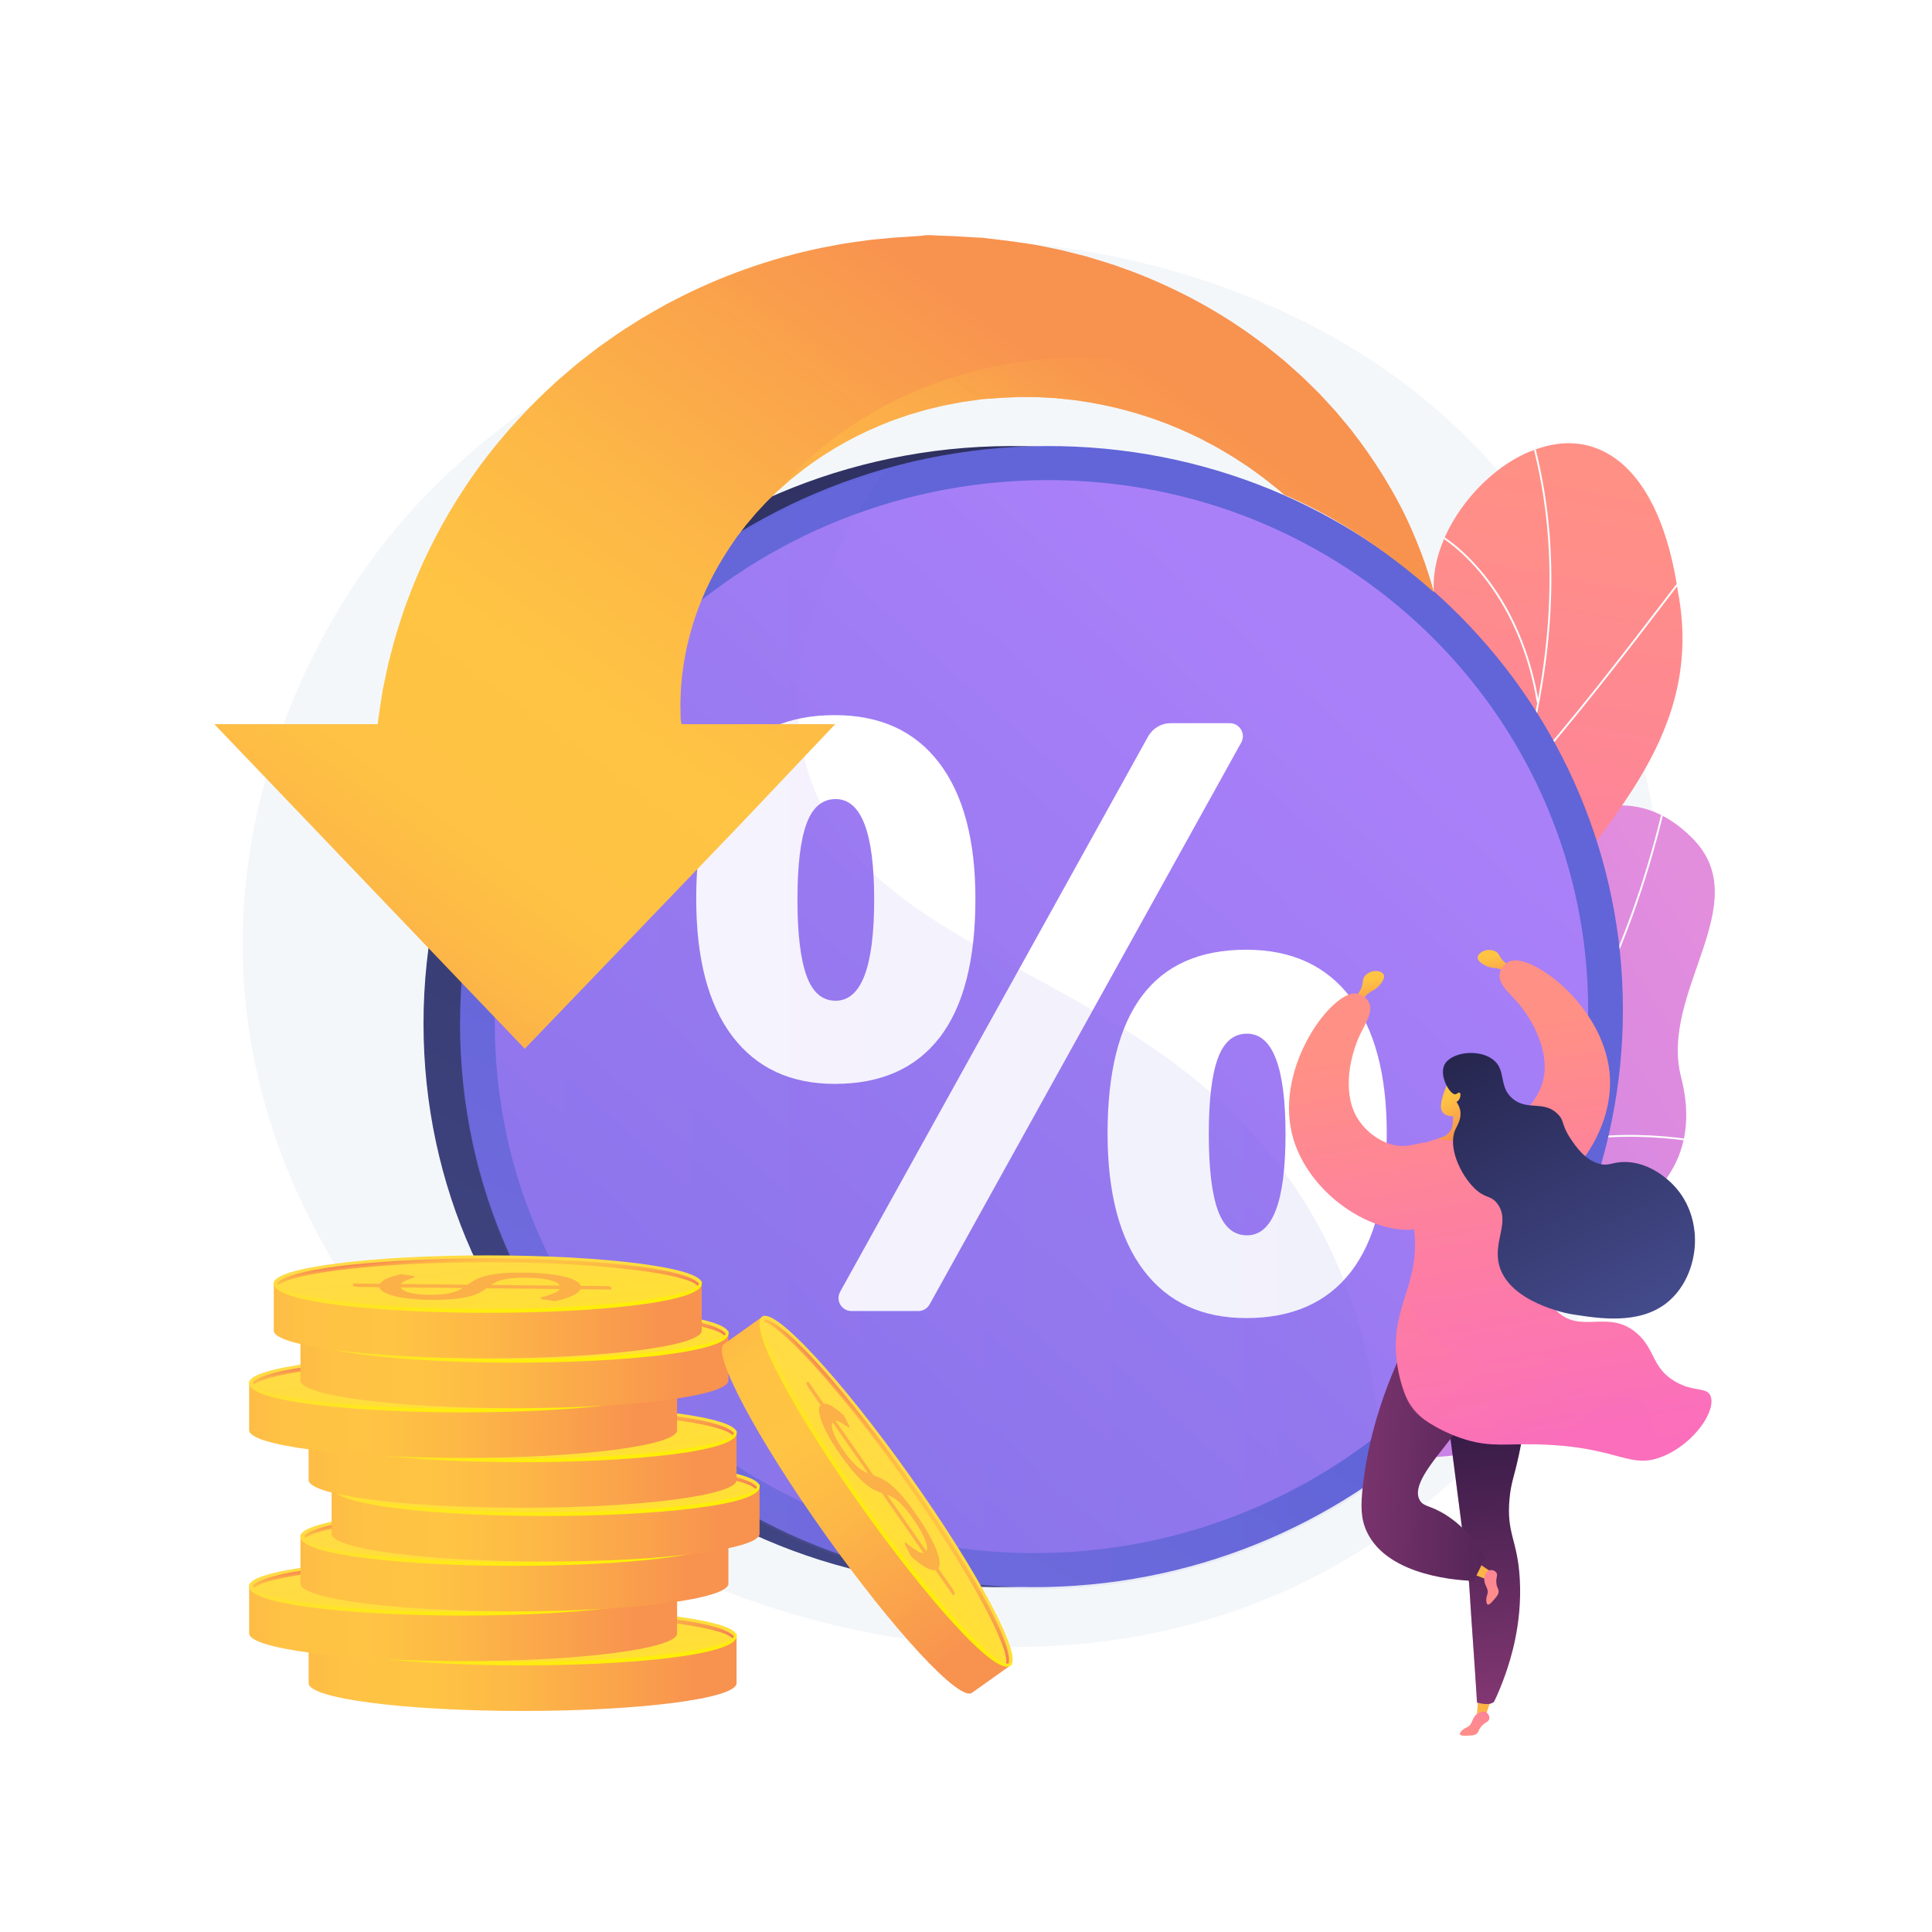 <?xml version="1.0" encoding="utf-8"?>
<!-- Generator: Adobe Illustrator 27.5.0, SVG Export Plug-In . SVG Version: 6.00 Build 0)  -->
<svg version="1.1" xmlns="http://www.w3.org/2000/svg" xmlns:xlink="http://www.w3.org/1999/xlink" x="0px" y="0px"
	 viewBox="0 0 3710 3710" style="enable-background:new 0 0 3710 3710;" xml:space="preserve">
<g id="Background">
	<g>
		<g>
			<rect style="fill:#FFFFFF;" width="3710" height="3710"/>
		</g>
	</g>
</g>
<g id="Illustration">
	<g>
		<path style="fill:#F4F7FA;" d="M2933.245,975.222c-348.232-476.646-944.435-506.422-981.297-508.132
			c-470.212-21.814-805.873,217.97-926.906,307.24c-87.858,64.802-209.802,156.314-323.626,317.208
			c-51.939,73.417-232.717,345.785-235.596,712.266c-4.475,569.733,424.347,940.517,502.201,1005.119
			c421.125,349.446,1157.657,523.448,1710.122,124.839C3326.979,2465.62,3320.393,1505.136,2933.245,975.222z"/>
		<g>
			<g>
				
					<linearGradient id="SVGID_1_" gradientUnits="userSpaceOnUse" x1="-4016.515" y1="-3077.438" x2="-3544.306" y2="-58.67" gradientTransform="matrix(-0.665 -0.747 -0.747 0.665 -1588.9 935.885)">
					<stop  offset="0.004" style="stop-color:#E38DDD"/>
					<stop  offset="1" style="stop-color:#9571F6"/>
				</linearGradient>
				<path style="fill:url(#SVGID_1_);" d="M2201.226,2897.739c-16.312-5.712-46.763-32.518-51.82-42.779
					c-33.653-68.283-104.966-192.036-83.724-269.657c3.628-13.257,66.253-13.039,77.265-23.583
					c39.962-9.553,54.417-10.388,87.947-38.133c98.988-81.91-40.256-304.425,180.936-325.548
					c162.02-15.472,279.307,64.005,312.818-175.358s311.434-629.71,525.76-412.504c123.002,124.656-64.523,294.596-22.237,458.115
					c40.183,155.385-43.891,258.548-211.103,311.365c-167.212,52.816-101.125,134.554-85.954,277.355
					c18.225,171.534-234.703,147.791-350.539,126.868C2487.296,2767.03,2238.407,2787.06,2201.226,2897.739z"/>
				<g>
					<defs>
						<path id="SVGID_00000021815362569675482550000009361672980634377397_" d="M2031.993,2556.966
							c12.539,118.14,20.432,238.874,32.417,357.914c64.977,19.331,141.879,40.487,173.686-37.702
							c44.22-108.706,249.609-110.797,342.721-93.466c115.244,21.45,368.653,44.664,350.315-126.729
							c-15.267-142.684-81.25-224.548,85.948-277.335c167.198-52.787,251.244-155.969,211.093-311.366
							c-42.254-163.531,145.211-333.379,22.235-458.109c-214.279-217.336-492.364,173.376-525.705,412.422
							c-33.341,239.046-151.39,160.877-312.724,175.205c-220.256,19.561-84.468,247.779-180.028,323.771
							C2157.037,2581.143,2112.8,2558.022,2031.993,2556.966z"/>
					</defs>
					<clipPath id="SVGID_00000154418904004042943130000009020366850496914085_">
						<use xlink:href="#SVGID_00000021815362569675482550000009361672980634377397_"  style="overflow:visible;"/>
					</clipPath>
					<g style="clip-path:url(#SVGID_00000154418904004042943130000009020366850496914085_);">
						<path style="fill:#FCFDFE;" d="M2108.193,2727.281l-0.857-3.431c275.948-69.048,523.298-220.762,715.313-438.745
							c182.703-207.408,312.885-470.422,376.474-760.605l3.456,0.757c-63.717,290.769-194.175,554.328-377.276,762.188
							C2632.814,2505.967,2384.843,2658.059,2108.193,2727.281z"/>
						<path style="fill:#FCFDFE;" d="M2946.902,2727.379c-133.962-77.652-374.494-129.827-536.111-116.302l-0.297-3.525
							c162.274-13.594,403.687,38.808,538.184,116.765L2946.902,2727.379z"/>
						<path style="fill:#FCFDFE;" d="M2215.668,2699.08l-1.776-3.062c72.93-42.339,121.654-119.919,144.816-230.583
							c16.981-81.135,20.084-177.839,9.216-287.426l3.525-0.349c10.899,109.946,7.778,207.011-9.278,288.499
							C2338.794,2577.848,2289.504,2656.213,2215.668,2699.08z"/>
						<path style="fill:#FCFDFE;" d="M2850.159,2256.917l-1.928-2.965c133.309-86.845,300.562-82.265,417.405-63.132l-0.573,3.494
							C3148.855,2175.276,2982.528,2170.688,2850.159,2256.917z"/>
						<path style="fill:#FCFDFE;" d="M3051.429,1953.354l-3.4-0.981c21.314-73.948,41.418-229.049-63.427-436.969l3.158-1.593
							c35.423,70.243,60.479,144.56,72.46,214.916C3074.011,1809.699,3071.053,1885.274,3051.429,1953.354z"/>
					</g>
				</g>
			</g>
		</g>
		<g>
			<g>
				<defs>
					<path id="SVGID_00000051346677738439832530000005759698876992836024_" d="M2649.574,2775.326
						c-86.931-12.784-173.775-27.566-260.46-44.339c-1.41,1.275-29.905-187.684,59.852-286.78
						c177.49-191.975,57.937-364.271,23.835-466.363c-54.578-143.963-26.605-318.939,131.957-286.165
						c154.477,28.225,177.909-289.799,151.247-534.8c-22.756-119.244,89.754-263.925,202.029-296.99
						c114.617-36.633,228.998,38.35,264.052,276.035c53.066,275.202-147.775,441.161-222.145,579.137
						c-73.177,135.448,97.053,245.037-39.963,365.049c-115.249,106.636-260.501,183.293-207.366,317.242
						C2807.203,2529.782,2794.133,2638.054,2649.574,2775.326z"/>
				</defs>
				<clipPath id="SVGID_00000020372823010928227770000011166289021344965054_">
					<use xlink:href="#SVGID_00000051346677738439832530000005759698876992836024_"  style="overflow:visible;"/>
				</clipPath>
				
					<linearGradient id="SVGID_00000013879571330639275140000000933006045112486332_" gradientUnits="userSpaceOnUse" x1="9.834" y1="-1391.018" x2="-614.345" y2="382.966" gradientTransform="matrix(-0.867 -0.498 -0.498 0.867 2274.708 2110.009)">
					<stop  offset="0" style="stop-color:#FF9085"/>
					<stop  offset="1" style="stop-color:#FB6FBB"/>
				</linearGradient>
				
					<path style="clip-path:url(#SVGID_00000020372823010928227770000011166289021344965054_);fill:url(#SVGID_00000013879571330639275140000000933006045112486332_);" d="
					M2649.574,2775.326c-86.931-12.784-173.775-27.566-260.46-44.339c-1.41,1.275-29.905-187.684,59.852-286.78
					c177.49-191.975,57.937-364.271,23.835-466.363c-54.03-143.856-25.613-299.634,120.803-301.938
					c162.393-5.734,191.835-274.521,162.401-519.027c-22.756-119.244,89.754-263.925,202.029-296.99
					c114.617-36.633,228.998,38.35,264.052,276.035c53.066,275.202-147.775,441.161-222.145,579.137
					c-73.177,135.448,97.053,245.037-39.963,365.049c-115.249,106.636-260.501,183.293-207.366,317.242
					C2807.203,2529.782,2794.133,2638.054,2649.574,2775.326z"/>
				<g style="clip-path:url(#SVGID_00000020372823010928227770000011166289021344965054_);">
					<path style="fill:#FCFDFE;" d="M2533.322,2786.547l-3.535-0.057c-0.024-1.679,83.062-399.241,226.295-786.106
						c19.78-62.649,41.273-125.836,62.058-186.941c55.652-163.616,113.198-332.802,140.524-501.258
						c30.547-188.292,19.659-357.881-33.281-518.456l3.359-1.109c53.123,161.128,64.052,331.265,33.415,520.132
						c-27.375,168.747-84.969,338.077-140.669,501.83c-20.778,61.088-42.265,124.255-62.062,186.95
						C2615.077,2391.422,2533.536,2784.23,2533.322,2786.547z"/>
					<path style="fill:#FCFDFE;" d="M2922.08,1497.246l-2.633-2.367c96.905-107.669,213.834-260.683,276.649-342.889
						c50.579-66.191,50.838-66.084,52.936-65.766l-0.273,1.748l0.722,1.576c-2.561,1.762-23.75,29.488-50.572,64.592
						C3136.063,1236.384,3019.078,1389.472,2922.08,1497.246z"/>
					<path style="fill:#FCFDFE;" d="M2951.366,1349.561c-20.049-123.404-70.867-204.575-109.963-250.94
						c-43.177-51.201-82.961-73.528-87.028-74.022c0.014,0,0.39,0.045,0.84-0.252l-1.97-2.941c0.888-0.594,1.928-0.451,4.281,0.574
						c10.733,4.665,50.835,29.749,92.899,82.03c52.981,65.849,89.092,150.563,104.431,244.984L2951.366,1349.561z"/>
					<path style="fill:#FCFDFE;" d="M2674.364,2253.477l-3.511-0.418c13.667-114.815-13.086-238.313-79.523-367.066
						c-34.649-67.15-78.835-132.936-131.336-195.528c-3.804-4.537-5.142-6.144-5.567-6.877l3.062-1.774
						c0.307,0.525,2.474,3.107,5.218,6.377c52.666,62.793,97.001,128.798,131.768,196.18
						C2661.24,2013.762,2688.121,2137.949,2674.364,2253.477z"/>
					<path style="fill:#FCFDFE;" d="M2713.537,2132.598l-3.007-1.863c104.248-168.417,323.97-180.071,325.867-179.517l1.317,1.655
						l-1.209,1.74l-0.56-1.655l-0.152,1.729c-0.007,0-0.017,0-0.031,0C3032.289,1954.688,2816.108,1966.888,2713.537,2132.598z
						 M3035.371,1951.261l0.567,1.671L3035.371,1951.261z"/>
					<path style="fill:#FCFDFE;" d="M2547.835,2721.701l-3.539-0.131c1.839-49.989-16.034-135.199-111.597-257.264
						c-5.184-6.619-5.184-6.619-5.042-7.607l3.504,0.498l-1.752-0.249l1.621-0.665c0.273,0.503,2.212,2.977,4.454,5.843
						C2531.708,2585.03,2549.694,2671.122,2547.835,2721.701z"/>
					<path style="fill:#FCFDFE;" d="M2569.909,2627.541l-3.4-0.985c11.02-38.025,54.391-112.525,221.036-184.265
						c2.301-0.992,3.78-1.626,4.309-1.897l1.617,3.148c-0.556,0.285-2.108,0.957-4.527,1.999
						C2623.633,2516.705,2580.756,2590.115,2569.909,2627.541z"/>
				</g>
			</g>
		</g>
		<g>
			<g>
				
					<linearGradient id="SVGID_00000170265487478814038920000005409867944840442020_" gradientUnits="userSpaceOnUse" x1="1143.519" y1="3453.602" x2="2827.547" y2="234.337">
					<stop  offset="0" style="stop-color:#444B8C"/>
					<stop  offset="0.996" style="stop-color:#26264F"/>
				</linearGradient>
				<path style="fill:url(#SVGID_00000170265487478814038920000005409867944840442020_);" d="M3046.272,1938.687
					c0,584.659-473.779,1080.276-1078.241,1107.907c-627.783,28.698-1154.759-454.808-1154.759-1080.957
					s526.976-1122.375,1154.759-1108.83C2572.493,869.847,3046.272,1354.028,3046.272,1938.687z"/>
				
					<linearGradient id="SVGID_00000076561900523461889290000017080617501832839078_" gradientUnits="userSpaceOnUse" x1="112.518" y1="5558.688" x2="1796.546" y2="2339.423">
					<stop  offset="0" style="stop-color:#AA80F9"/>
					<stop  offset="0.996" style="stop-color:#6165D7"/>
				</linearGradient>
				<path style="fill:url(#SVGID_00000076561900523461889290000017080617501832839078_);" d="M3116.462,1938.687
					c0,584.659-473.778,1080.276-1078.241,1107.907c-627.783,28.698-1154.759-454.808-1154.759-1080.957
					s526.976-1122.375,1154.759-1108.83C2642.683,869.847,3116.462,1354.028,3116.462,1938.687z"/>
				
					<linearGradient id="SVGID_00000052092718710744406000000010879628860609763765_" gradientUnits="userSpaceOnUse" x1="2591.889" y1="1296.295" x2="-339.274" y2="4538.832">
					<stop  offset="0" style="stop-color:#AA80F9"/>
					<stop  offset="0.996" style="stop-color:#6165D7"/>
				</linearGradient>
				<path style="fill:url(#SVGID_00000052092718710744406000000010879628860609763765_);" d="M3049.739,1939.493
					c0,550.882-446.902,1016.992-1015.949,1041.863c-589.668,25.772-1083.604-428.957-1083.604-1016.524
					S1444.122,910.614,2033.79,922.152C2602.836,933.288,3049.739,1388.611,3049.739,1939.493z"/>
				<g>
					<path style="fill:#FFFFFF;" d="M1804.414,1992.284c45.764-59.399,68.652-148.229,68.652-266.516
						c0-113.13-23.273-200.177-69.81-261.118c-46.55-60.939-113.275-91.408-200.178-91.408
						c-177.419,0-266.129,117.516-266.129,352.526c0,115.203,23.142,203.261,69.424,264.202
						c46.286,60.939,111.853,91.41,196.705,91.41C1691.524,2081.38,1758.636,2051.681,1804.414,1992.284z M1604.622,1921.701
						c-25.722,0-44.356-16.066-55.923-48.212c-11.573-32.132-17.359-80.863-17.359-146.178c0-65.303,5.786-113.781,17.359-145.407
						c11.568-31.627,30.202-47.441,55.923-47.441c49.371,0,74.056,64.292,74.056,192.848
						C1678.678,1856.904,1653.993,1921.701,1604.622,1921.701z"/>
					<path style="fill:#FFFFFF;" d="M2593.162,1915.145c-46.548-60.941-113.273-91.41-200.176-91.41
						c-177.421,0-266.132,117.517-266.132,352.526c0,114.684,23.145,202.491,69.427,263.43
						c46.282,60.94,111.853,91.41,196.705,91.41c88.447,0,155.558-29.698,201.333-89.096
						c45.764-59.397,68.655-147.974,68.655-265.744C2662.975,2063.131,2639.7,1976.084,2593.162,1915.145z M2394.529,2372.194
						c-25.722,0-44.356-16.066-55.927-48.212c-11.569-32.132-17.356-80.863-17.356-146.179c0-65.302,5.786-113.779,17.356-145.406
						c11.571-31.628,30.205-47.44,55.927-47.44c49.368,0,74.053,64.29,74.053,192.847
						C2468.582,2307.397,2443.897,2372.194,2394.529,2372.194z"/>
					<path style="fill:#FFFFFF;" d="M2383.26,1401.194c-4.411-7.489-12.454-12.421-21.145-12.421H2247.74
						c-17.952,0-34.492,10.073-43.2,25.772l-591.272,1066.064c-4.216,7.6-4.097,17.116,0.313,24.606
						c4.409,7.489,12.452,12.34,21.143,12.34h129.016c8.915,0,17.131-5.007,21.456-12.804l598.378-1078.953
						C2387.789,1418.198,2387.669,1408.683,2383.26,1401.194z"/>
				</g>
				<g style="opacity:0.3;">
					
						<linearGradient id="SVGID_00000155140845849536633190000010203745307675765652_" gradientUnits="userSpaceOnUse" x1="883.462" y1="1978.753" x2="2654.811" y2="1978.753">
						<stop  offset="0" style="stop-color:#AA80F9"/>
						<stop  offset="0.996" style="stop-color:#6165D7"/>
					</linearGradient>
					<path style="opacity:0.3;fill:url(#SVGID_00000155140845849536633190000010203745307675765652_);" d="M1551.673,1481.66
						c-37.125-120.998-35.419-304.77,145.605-576.284c-466.994,134.529-813.816,558.009-813.816,1064.583
						c0,626.15,526.976,1109.655,1154.759,1080.957c231.48-10.582,443.409-89.595,616.59-214.963
						c-5.365-166.989-41.696-349.779-143.861-518.38C2230.034,1853.983,1668.151,1861.282,1551.673,1481.66z"/>
				</g>
			</g>
			<g>
				<defs>
					<path id="SVGID_00000000912636291498503610000016783226770966720411_" d="M1849.594,426.699
						c-1051.703,0-1170.712,898.381-1170.712,898.381H377.243v81.636l592.96,815.497l724.541-946.672h-285.376l403.84-473.384
						c0,0,464.105,82.93,624.292,136.728c207.014,76.316,369.811,249.518,369.811,249.518S2645.638,426.699,1849.594,426.699z"/>
				</defs>
				<clipPath id="SVGID_00000049194002139065429150000014131583130137684393_">
					<use xlink:href="#SVGID_00000000912636291498503610000016783226770966720411_"  style="overflow:visible;"/>
				</clipPath>
				<g style="clip-path:url(#SVGID_00000049194002139065429150000014131583130137684393_);">
					
						<linearGradient id="SVGID_00000021087802489069254620000000790577581012882620_" gradientUnits="userSpaceOnUse" x1="1086.751" y1="2071.61" x2="2224.01" y2="512.995">
						<stop  offset="0" style="stop-color:#FCB148"/>
						<stop  offset="0.052" style="stop-color:#FDBA46"/>
						<stop  offset="0.142" style="stop-color:#FFC244"/>
						<stop  offset="0.318" style="stop-color:#FFC444"/>
						<stop  offset="0.485" style="stop-color:#FDB946"/>
						<stop  offset="0.775" style="stop-color:#F99C4D"/>
						<stop  offset="0.866" style="stop-color:#F8924F"/>
						<stop  offset="1" style="stop-color:#F8924F"/>
					</linearGradient>
					<path style="fill:url(#SVGID_00000021087802489069254620000000790577581012882620_);" d="M2785.088,1347.013v3.414
						c-31.378-40.803-87.591-97.484-121.254-130.306c-0.628-1.451-1.683-2.903-2.309-4.354
						c-18.782-42.895-44.12-89.333-77.201-135.685c-32.858-46.48-74.619-92.235-123.3-134.361
						c-5.829-5.463-12.565-10.286-18.797-15.451c-3.182-2.518-6.394-5.122-9.623-7.64l-4.721-3.841
						c-1.659-1.281-3.369-2.433-5.028-3.671c-6.678-4.823-13.362-9.689-20.086-14.597l-5.023-3.67l-5.289-3.415
						c-3.498-2.305-6.994-4.61-10.491-6.872c-13.804-9.518-28.688-17.755-43.211-26.462c-7.396-4.225-15.153-8.109-22.683-12.121
						c-3.721-2.006-7.531-4.055-11.342-6.018c-3.9-1.835-7.845-3.713-11.699-5.549c-62.218-29.92-130.085-51.559-199.699-63.467
						c-8.696-1.366-17.394-2.732-26.18-4.098c-8.74-1.152-17.615-1.878-26.314-2.86l-13.176-1.408l-13.225-0.683l-13.224-0.768
						c-4.393-0.214-8.74-0.64-13.179-0.555c-8.786-0.043-17.571-0.128-26.403-0.17c-2.151,0-4.483-0.128-6.498,0l-5.873,0.299
						l-11.745,0.598l-11.655,0.554c-1.031,0.043-1.747,0.043-3.093,0.128l-11.968,0.854l-16.002,1.067l-11.97,0.853l-2.016,0.128
						l-0.718,0.043c0,0.043-4.167,0,2.826,0.128l-25.867,3.628c-4.257,0.64-8.56,1.024-12.82,1.921l-12.684,2.433l-12.686,2.39
						l-6.321,1.195c-2.108,0.384-4.17,0.982-6.231,1.451c-8.293,2.006-16.584,3.97-24.834,6.018
						c-4.167,0.854-8.201,2.219-12.237,3.371l-12.102,3.628l-12.104,3.457l-11.835,4.14c-7.888,2.817-15.779,5.293-23.444,8.28
						c-7.619,3.073-15.284,6.146-22.862,9.261c-60.29,25.524-114.486,58.517-160.61,96.204l-8.696,6.915l-8.25,7.384
						c-5.467,4.865-11.117,9.518-16.317,14.511c-0.223,0.171-0.403,0.427-0.626,0.598c-10.132,9.987-20.397,19.378-29.496,29.707
						c-2.421,2.518-4.798,5.079-7.127,7.64l-3.587,3.756l-3.316,4.012c-4.439,5.208-8.832,10.457-13.225,15.622
						c-1.077,1.28-2.241,2.518-3.318,3.841l-3.003,4.012c-2.062,2.689-4.078,5.378-6.096,7.982
						c-3.944,5.378-8.247,10.329-11.789,15.877c-29.945,42.681-52.76,85.363-68.27,126.081
						c-15.645,40.633-24.924,78.747-30.258,112.423c-0.582,4.225-1.167,8.365-1.749,12.463c-0.493,4.054-1.344,8.024-1.523,11.993
						c-0.672,7.939-1.346,15.493-2.018,22.706c-0.449,7.342-0.449,14.384-0.762,21c-0.134,3.329-0.359,6.573-0.403,9.689
						c0.134,3.201,0.223,6.317,0.269,9.305c0.088,6.018,0.18,11.695,0.267,16.987c-0.044,1.494,0.225,2.262,0.315,3.286
						c0.134,0.982,0.269,1.963,0.403,2.902c0.18,1.878,0.449,1.622,0.628,3.329c0.133,1.451,0.313,2.134,0.449,2.134h295.091
						l-179.305,189.292l-416.839,434.071L411.545,1390.59h313.47c0.449,0,0.941-5.121,1.434-9.134
						c1.21-8.664,2.51-17.115,3.944-27.402c0.808-5.122,1.523-9.902,2.377-15.408c0.446-2.689,0.851-5.25,1.3-8.067
						c0.403-2.774,0.805-5.762,1.388-8.194c2.198-10.329,4.483-21.213,6.903-32.822c1.3-5.762,2.557-11.652,3.9-17.713
						c1.436-6.06,3.139-12.206,4.841-18.524c3.406-12.591,6.724-25.822,10.848-39.438c4.393-13.53,8.965-27.572,13.671-42.169
						c2.287-7.341,5.29-14.554,8.07-22.023c2.824-7.342,5.737-14.896,8.696-22.579c24.341-60.821,57.556-127.063,101.979-193.646
						c44.244-66.625,100.59-132.995,167.47-194.541c8.114-7.896,17.079-15.109,25.731-22.664c4.393-3.713,8.74-7.469,13.135-11.225
						l6.678-5.634l6.814-5.378c9.188-7.128,18.469-14.341,27.703-21.554l6.993-5.378l7.26-5.121
						c4.888-3.458,9.729-6.872,14.614-10.286c19.141-13.957,39.715-26.548,60.156-39.523c10.309-6.317,20.977-12.207,31.602-18.31
						c5.244-2.988,10.581-5.976,15.915-9.049c5.468-2.817,10.937-5.634,16.405-8.451c87.231-45.498,183.608-80.028,283.661-100.685
						c12.507-2.348,25.103-4.738,37.654-7.085c12.553-2.22,25.326-3.756,37.969-5.592l19.005-2.56l19.141-1.793l19.095-1.75
						c6.367-0.555,12.686-1.238,19.097-1.452c12.73-0.554,25.506-2.006,38.282-2.56c3.136-0.128,6.365-1.281,9.547-1.281h9.594
						l19.051,1.024l19.051,0.598c6.365,0,12.73,0.811,19.051,1.11l37.879,2.176c8.606,0.128,2.957,0.214,5.155,0.256l0.985,0.128
						l2.018,0.214l3.944,0.512l7.978,0.939l15.869,1.878l7.98,0.939l3.944,0.469l4.885,0.641l20.084,2.817l20.08,2.902l9.952,1.494
						c3.272,0.512,6.185,1.195,9.324,1.792c12.237,2.476,24.475,4.994,36.712,7.426c6.096,1.152,12.104,2.818,18.11,4.311
						l18.066,4.567l17.93,4.567l17.705,5.335c11.745,3.627,23.534,7.042,35.053,10.969c11.522,4.097,22.951,8.195,34.381,12.292
						c90.685,34.316,173.434,80.113,244.574,133.422c4.483,3.287,8.919,6.616,13.356,9.902c4.349,3.415,8.608,6.872,12.866,10.372
						c8.519,6.914,17.079,13.572,25.282,20.658c16.182,14.469,32.32,28.341,47.067,43.365c3.765,3.671,7.442,7.384,11.207,11.012
						l5.514,5.463l5.29,5.676c7.037,7.597,13.984,15.152,20.844,22.621l5.155,5.634l4.931,5.804
						c3.183,3.884,6.455,7.726,9.637,11.567c6.365,7.725,13.045,15.066,18.782,23.048c32.499,41.785,60.023,84.125,82.795,125.868
						c11.117,20.274,21.023,40.462,29.765,60.394c27.029,60.864,44.377,118.783,55.315,170.385c1.21,6.488,2.51,12.847,3.721,19.121
						c1.165,6.232,2.554,12.335,3.316,18.438c1.703,12.165,3.408,23.817,4.975,35.042c1.346,11.268,2.062,22.109,3.049,32.395
						c0.403,5.122,0.941,10.116,1.254,15.067c0.179,4.866,1.256,9.646,1.479,14.341
						C2783.519,1329.855,2785.088,1338.775,2785.088,1347.013z"/>
					
						<linearGradient id="SVGID_00000048476983597707066850000008889526259204544937_" gradientUnits="userSpaceOnUse" x1="2010.978" y1="1322.234" x2="2431.381" y2="746.071">
						<stop  offset="0" style="stop-color:#FCB148"/>
						<stop  offset="0.052" style="stop-color:#FDBA46"/>
						<stop  offset="0.142" style="stop-color:#FFC244"/>
						<stop  offset="0.318" style="stop-color:#FFC444"/>
						<stop  offset="0.485" style="stop-color:#FDB946"/>
						<stop  offset="0.775" style="stop-color:#F99C4D"/>
						<stop  offset="0.866" style="stop-color:#F8924F"/>
						<stop  offset="1" style="stop-color:#F8924F"/>
					</linearGradient>
					<path style="opacity:0.4;fill:url(#SVGID_00000048476983597707066850000008889526259204544937_);" d="M2785.088,1347.013v3.414
						c-31.378-40.803-87.591-97.484-121.254-130.306c-0.628-1.451-1.683-2.903-2.309-4.354
						c-18.782-42.895-44.12-89.333-77.201-135.685c-32.858-46.48-74.619-92.235-123.3-134.361
						c-5.829-5.463-12.565-10.286-18.797-15.451c-3.182-2.518-6.394-5.122-9.623-7.64l-4.721-3.841
						c-1.659-1.281-3.369-2.433-5.028-3.671c-6.678-4.823-13.362-9.689-20.086-14.597l-5.023-3.67l-5.289-3.415
						c-3.498-2.305-6.994-4.61-10.491-6.872c-13.804-9.518-28.688-17.755-43.211-26.462c-7.396-4.225-15.153-8.109-22.683-12.121
						c-3.721-2.006-7.531-4.055-11.342-6.018c-3.9-1.835-7.845-3.713-11.699-5.549c-62.218-29.92-130.085-51.559-199.699-63.467
						c-8.696-1.366-17.394-2.732-26.18-4.098c-8.74-1.152-17.615-1.878-26.314-2.86l-13.176-1.408l-13.225-0.683l-13.224-0.768
						c-4.393-0.214-8.74-0.64-13.179-0.555c-8.786-0.043-17.571-0.128-26.403-0.17c-2.151,0-4.483-0.128-6.498,0l-5.873,0.299
						l-11.745,0.598l-11.655,0.554c-1.031,0.043-1.747,0.043-3.093,0.128l-11.968,0.854l-16.002,1.067l-11.97,0.853l-2.016,0.128
						l-0.718,0.043c0,0.043-4.167,0,2.826,0.128l-25.867,3.628c-4.257,0.64-8.56,1.024-12.82,1.921l-12.684,2.433l-12.686,2.39
						l-6.321,1.195c-2.108,0.384-4.17,0.982-6.231,1.451c-8.293,2.006-16.584,3.97-24.834,6.018
						c-4.167,0.854-8.201,2.219-12.237,3.371l-12.102,3.628l-12.104,3.457l-11.835,4.14c-7.888,2.817-15.779,5.293-23.444,8.28
						c-7.619,3.073-15.284,6.146-22.862,9.261c-60.29,25.524-114.486,58.517-160.61,96.204l-8.696,6.915l-8.25,7.384
						c-5.467,4.865-11.117,9.518-16.317,14.511c-0.223,0.171-0.403,0.427-0.626,0.598
						c132.46-156.171,347.044-257.625,589.195-257.625c248.113,0,467.266,106.49,598.788,269.15
						c11.117,20.274,21.023,40.462,29.765,60.394c27.029,60.864,44.377,118.783,55.315,170.385c1.21,6.488,2.51,12.847,3.721,19.121
						c1.165,6.232,2.554,12.335,3.316,18.438c1.703,12.165,3.408,23.817,4.975,35.042c1.346,11.268,2.062,22.109,3.049,32.395
						c0.403,5.122,0.941,10.116,1.254,15.067c0.179,4.866,1.256,9.646,1.479,14.341
						C2783.519,1329.855,2785.088,1338.775,2785.088,1347.013z"/>
				</g>
			</g>
		</g>
		<g>
			<g>
				
					<linearGradient id="SVGID_00000008858500379609557670000002879416550509560211_" gradientUnits="userSpaceOnUse" x1="522.402" y1="3213.306" x2="1467.787" y2="3213.306">
					<stop  offset="0" style="stop-color:#FCB148"/>
					<stop  offset="0.052" style="stop-color:#FDBA46"/>
					<stop  offset="0.142" style="stop-color:#FFC244"/>
					<stop  offset="0.318" style="stop-color:#FFC444"/>
					<stop  offset="0.485" style="stop-color:#FDB946"/>
					<stop  offset="0.775" style="stop-color:#F99C4D"/>
					<stop  offset="0.866" style="stop-color:#F8924F"/>
					<stop  offset="1" style="stop-color:#F8924F"/>
				</linearGradient>
				<path style="fill:url(#SVGID_00000008858500379609557670000002879416550509560211_);" d="M592.653,3141.078v91.135
					c0,29.449,183.957,53.321,410.88,53.321s410.88-23.872,410.88-53.321v-91.135H592.653z"/>
				
					<linearGradient id="SVGID_00000123400572768486326230000005794793976574783923_" gradientUnits="userSpaceOnUse" x1="999.44" y1="3106.812" x2="1049.279" y2="3524.042">
					<stop  offset="0" style="stop-color:#FFDB44"/>
					<stop  offset="1" style="stop-color:#FEEF06"/>
				</linearGradient>
				<path style="fill:url(#SVGID_00000123400572768486326230000005794793976574783923_);" d="M1414.412,3141.077
					c0,29.449-183.957,53.321-410.88,53.321s-410.88-23.873-410.88-53.321c0-29.448,183.957-53.32,410.88-53.32
					S1414.412,3111.629,1414.412,3141.077z"/>
				
					<linearGradient id="SVGID_00000146467723083576328730000013299859847942950059_" gradientUnits="userSpaceOnUse" x1="997.273" y1="3088.205" x2="1012.579" y2="3216.344">
					<stop  offset="0" style="stop-color:#FFDB44"/>
					<stop  offset="1" style="stop-color:#FEEF06"/>
				</linearGradient>
				<path style="fill:url(#SVGID_00000146467723083576328730000013299859847942950059_);" d="M1003.531,3198.076
					c-200.968,0-411.117-19.196-411.117-56.219c0-2.033,0.725-5.607,2.759-5.607c2.034,0,1.159,2.796,1.159,4.828
					c0,23.48,167.232,49.64,407.2,49.64c239.969,0,407.201-26.16,407.201-49.64c0-2.033,0.347-3.938,2.38-3.938
					s1.542,2.713,1.542,4.747C1414.655,3178.91,1204.5,3198.076,1003.531,3198.076z"/>
				<g>
					<path style="fill:#FCB048;" d="M964.706,3144.049c4.032-2.79,8.322-5.541,12.914-8.26c4.548-2.714,10.474-5.167,17.651-7.358
						c7.219-2.192,16.247-3.974,27.085-5.357c10.838-1.382,24.39-2.111,40.571-2.19c15.879-0.077,30.772,0.427,44.721,1.513
						c13.905,1.083,26.178,2.709,36.775,4.869c10.554,2.161,19.174,4.834,25.817,8.009c6.6,3.186,10.533,6.83,11.802,10.938
						l46.264,0.468c3.357,0.022,6.328,0.293,8.87,0.822c2.584,0.527,3.836,1.193,3.84,2l0.019,3.81l-59.476-0.573
						c-2.087,4.666-7.401,8.933-15.947,12.803c-8.502,3.876-19.373,7.226-32.614,10.062l-21.661-3.012
						c-1.938-0.296-3.533-0.674-4.783-1.133c-1.25-0.454-1.855-0.948-1.857-1.489c-0.004-0.732,1.67-1.567,5.023-2.505
						c3.352-0.941,7.133-2.106,11.343-3.493c4.211-1.382,8.335-3.02,12.413-4.909c4.036-1.884,6.737-4.138,8.143-6.762
						l-140.385-1.391c-3.688,2.714-7.848,5.378-12.398,7.999c-4.592,2.619-10.649,4.98-18.212,7.074
						c-7.564,2.096-16.98,3.794-28.248,5.105c-11.313,1.305-25.467,1.998-42.594,2.083c-12.868,0.062-25.392-0.426-37.662-1.459
						c-12.27-1.039-23.165-2.592-32.685-4.659c-9.521-2.071-17.323-4.631-23.449-7.677c-6.083-3.052-9.5-6.553-10.208-10.515
						l-38.087-0.391c-3.357-0.021-6.328-0.283-8.998-0.791c-2.628-0.509-3.966-1.183-3.969-2.029l-0.019-3.809l52.074,0.496
						c2.305-4.013,7.021-7.513,14.236-10.488c7.215-2.98,16.024-5.631,26.427-7.951l17.44,2.395
						c5.297,0.744,7.927,1.613,7.932,2.615c0.002,0.54-1.07,1.208-3.261,2.008c-2.234,0.8-4.812,1.757-7.819,2.866
						c-2.964,1.114-5.884,2.415-8.674,3.914c-2.834,1.494-4.934,3.185-6.344,5.08L964.706,3144.049z M836.23,3149.24
						c1.047,2.499,3.38,4.648,6.918,6.458c3.537,1.815,7.935,3.301,13.233,4.468c5.299,1.168,11.242,2.022,17.829,2.566
						c6.63,0.545,13.56,0.803,20.79,0.767c8.434-0.041,15.792-0.406,22.071-1.091c6.237-0.688,11.74-1.617,16.511-2.796
						c4.729-1.179,8.896-2.542,12.418-4.1c3.521-1.559,6.654-3.246,9.485-5.068L836.23,3149.24z M1141.845,3145.834
						c-1.045-2.531-3.596-4.75-7.563-6.656c-3.969-1.902-9.056-3.507-15.215-4.802c-6.161-1.299-13.352-2.264-21.575-2.896
						c-8.18-0.632-17.218-0.926-27.115-0.876c-8.779,0.042-16.394,0.437-22.716,1.178c-6.323,0.745-11.826,1.738-16.51,2.997
						c-4.642,1.254-8.638,2.715-11.856,4.384c-3.263,1.67-6.31,3.456-9.098,5.358L1141.845,3145.834z"/>
				</g>
				
					<linearGradient id="SVGID_00000005954796849514217360000002941915611092971413_" gradientUnits="userSpaceOnUse" x1="657.587" y1="924.929" x2="672.84" y2="1052.613" gradientTransform="matrix(-1 0 0 -1 1669.249 4127.839)">
					<stop  offset="0.004" style="stop-color:#F36F56"/>
					<stop  offset="0.306" style="stop-color:#F99C4C"/>
					<stop  offset="0.545" style="stop-color:#FDB946"/>
					<stop  offset="0.682" style="stop-color:#FFC444"/>
					<stop  offset="0.804" style="stop-color:#FFC244"/>
					<stop  offset="0.867" style="stop-color:#FEBA46"/>
					<stop  offset="0.916" style="stop-color:#FCAD49"/>
					<stop  offset="0.958" style="stop-color:#F99A4D"/>
					<stop  offset="0.996" style="stop-color:#F58152"/>
					<stop  offset="1" style="stop-color:#F57E53"/>
				</linearGradient>
				<path style="fill:url(#SVGID_00000005954796849514217360000002941915611092971413_);" d="M1003.589,3093.529
					c-183.204,0-373.961,16.12-404.472,47.328c1.194,1.101,2.304,2.275,3.335,3.511c25.718-21.668,183.229-43.483,401.137-43.483
					c223.502,0,383.538,22.953,402.923,45.155c0.953-1.218,1.972-2.384,3.073-3.482
					C1384.383,3110.245,1190.047,3093.529,1003.589,3093.529z"/>
			</g>
			<g>
				
					<linearGradient id="SVGID_00000022538456989965541200000017605214364925989774_" gradientUnits="userSpaceOnUse" x1="408.181" y1="3117.579" x2="1353.565" y2="3117.579">
					<stop  offset="0" style="stop-color:#FCB148"/>
					<stop  offset="0.052" style="stop-color:#FDBA46"/>
					<stop  offset="0.142" style="stop-color:#FFC244"/>
					<stop  offset="0.318" style="stop-color:#FFC444"/>
					<stop  offset="0.485" style="stop-color:#FDB946"/>
					<stop  offset="0.775" style="stop-color:#F99C4D"/>
					<stop  offset="0.866" style="stop-color:#F8924F"/>
					<stop  offset="1" style="stop-color:#F8924F"/>
				</linearGradient>
				<path style="fill:url(#SVGID_00000022538456989965541200000017605214364925989774_);" d="M478.431,3045.351v91.135
					c0,29.45,183.957,53.321,410.88,53.321c226.922,0,410.879-23.872,410.879-53.321v-91.135H478.431z"/>
				
					<linearGradient id="SVGID_00000154419027945970841050000006565753672846687109_" gradientUnits="userSpaceOnUse" x1="885.217" y1="3011.086" x2="935.057" y2="3428.316">
					<stop  offset="0" style="stop-color:#FFDB44"/>
					<stop  offset="1" style="stop-color:#FEEF06"/>
				</linearGradient>
				<path style="fill:url(#SVGID_00000154419027945970841050000006565753672846687109_);" d="M1300.19,3045.351
					c0,29.448-183.957,53.321-410.879,53.321c-226.923,0-410.88-23.873-410.88-53.321c0-29.448,183.957-53.321,410.88-53.321
					C1116.233,2992.031,1300.19,3015.903,1300.19,3045.351z"/>
				
					<linearGradient id="SVGID_00000042008007895850306090000016814196284006754177_" gradientUnits="userSpaceOnUse" x1="883.05" y1="2992.479" x2="898.357" y2="3120.617">
					<stop  offset="0" style="stop-color:#FFDB44"/>
					<stop  offset="1" style="stop-color:#FEEF06"/>
				</linearGradient>
				<path style="fill:url(#SVGID_00000042008007895850306090000016814196284006754177_);" d="M889.309,3102.349
					c-200.968,0-411.117-19.195-411.117-56.219c0-2.034,0.725-5.607,2.758-5.607c2.034,0,1.159,2.795,1.159,4.828
					c0,23.481,167.232,49.641,407.2,49.641s407.2-26.16,407.2-49.641c0-2.033,0.347-3.938,2.38-3.938
					c2.034,0,1.543,2.713,1.543,4.747C1300.433,3083.184,1090.278,3102.349,889.309,3102.349z"/>
				<g>
					<path style="fill:#FCB048;" d="M850.484,3048.324c4.031-2.791,8.322-5.542,12.913-8.26c4.548-2.715,10.475-5.167,17.651-7.359
						c7.219-2.191,16.248-3.974,27.086-5.356c10.838-1.382,24.39-2.111,40.57-2.191c15.88-0.077,30.772,0.427,44.721,1.513
						c13.906,1.083,26.179,2.709,36.775,4.87c10.555,2.16,19.174,4.834,25.817,8.009c6.6,3.186,10.534,6.83,11.802,10.939
						l46.264,0.468c3.357,0.021,6.328,0.292,8.87,0.821c2.585,0.527,3.836,1.193,3.84,2.001l0.019,3.809l-59.476-0.572
						c-2.086,4.666-7.401,8.933-15.947,12.804c-8.502,3.875-19.372,7.225-32.613,10.061l-21.661-3.013
						c-1.938-0.296-3.533-0.672-4.783-1.132c-1.251-0.455-1.856-0.949-1.858-1.489c-0.004-0.733,1.672-1.568,5.023-2.504
						c3.353-0.942,7.134-2.107,11.344-3.494c4.21-1.383,8.334-3.019,12.412-4.909c4.037-1.885,6.737-4.138,8.143-6.762
						l-140.384-1.392c-3.688,2.714-7.849,5.379-12.399,8c-4.592,2.619-10.647,4.979-18.211,7.075
						c-7.564,2.094-16.981,3.793-28.249,5.103c-11.311,1.305-25.466,1.999-42.594,2.083c-12.867,0.063-25.393-0.425-37.663-1.459
						c-12.269-1.038-23.164-2.592-32.685-4.658c-9.52-2.071-17.323-4.631-23.448-7.678c-6.083-3.051-9.5-6.552-10.208-10.514
						l-38.088-0.391c-3.356-0.021-6.328-0.283-8.998-0.792c-2.628-0.508-3.965-1.183-3.969-2.028l-0.019-3.809l52.075,0.496
						c2.304-4.013,7.021-7.512,14.236-10.488c7.215-2.981,16.024-5.631,26.427-7.95l17.44,2.394
						c5.296,0.744,7.926,1.615,7.931,2.614c0.003,0.541-1.07,1.208-3.261,2.009c-2.233,0.799-4.81,1.756-7.819,2.866
						c-2.964,1.114-5.883,2.415-8.674,3.913c-2.833,1.494-4.933,3.185-6.344,5.081L850.484,3048.324z M722.008,3053.515
						c1.046,2.498,3.38,4.648,6.917,6.457c3.538,1.814,7.935,3.301,13.234,4.468c5.299,1.167,11.242,2.021,17.829,2.567
						c6.63,0.544,13.56,0.802,20.789,0.767c8.435-0.042,15.792-0.407,22.071-1.091c6.237-0.688,11.741-1.617,16.513-2.795
						c4.728-1.179,8.895-2.544,12.416-4.102c3.521-1.558,6.654-3.246,9.487-5.068L722.008,3053.515z M1027.623,3050.109
						c-1.046-2.532-3.596-4.75-7.564-6.656c-3.969-1.902-9.054-3.507-15.215-4.802c-6.159-1.299-13.352-2.264-21.573-2.895
						c-8.18-0.633-17.219-0.926-27.116-0.877c-8.78,0.043-16.394,0.438-22.717,1.178c-6.322,0.745-11.826,1.74-16.51,2.998
						c-4.641,1.252-8.637,2.715-11.856,4.385c-3.263,1.669-6.31,3.455-9.096,5.357L1027.623,3050.109z"/>
				</g>
				
					<linearGradient id="SVGID_00000135685417295560304920000007979646853714863006_" gradientUnits="userSpaceOnUse" x1="771.81" y1="1020.655" x2="787.062" y2="1148.34" gradientTransform="matrix(-1 0 0 -1 1669.249 4127.839)">
					<stop  offset="0.004" style="stop-color:#F36F56"/>
					<stop  offset="0.306" style="stop-color:#F99C4C"/>
					<stop  offset="0.545" style="stop-color:#FDB946"/>
					<stop  offset="0.682" style="stop-color:#FFC444"/>
					<stop  offset="0.804" style="stop-color:#FFC244"/>
					<stop  offset="0.867" style="stop-color:#FEBA46"/>
					<stop  offset="0.916" style="stop-color:#FCAD49"/>
					<stop  offset="0.958" style="stop-color:#F99A4D"/>
					<stop  offset="0.996" style="stop-color:#F58152"/>
					<stop  offset="1" style="stop-color:#F57E53"/>
				</linearGradient>
				<path style="fill:url(#SVGID_00000135685417295560304920000007979646853714863006_);" d="M889.366,2997.802
					c-183.204,0-373.96,16.121-404.472,47.328c1.194,1.101,2.304,2.276,3.335,3.512c25.719-21.669,183.23-43.484,401.137-43.484
					c223.502,0,383.538,22.952,402.924,45.154c0.952-1.217,1.971-2.384,3.072-3.481
					C1270.161,3014.519,1075.824,2997.802,889.366,2997.802z"/>
			</g>
			<g>
				
					<linearGradient id="SVGID_00000005981982577312500550000015259125086122685860_" gradientUnits="userSpaceOnUse" x1="506.738" y1="3022.133" x2="1452.123" y2="3022.133">
					<stop  offset="0" style="stop-color:#FCB148"/>
					<stop  offset="0.052" style="stop-color:#FDBA46"/>
					<stop  offset="0.142" style="stop-color:#FFC244"/>
					<stop  offset="0.318" style="stop-color:#FFC444"/>
					<stop  offset="0.485" style="stop-color:#FDB946"/>
					<stop  offset="0.775" style="stop-color:#F99C4D"/>
					<stop  offset="0.866" style="stop-color:#F8924F"/>
					<stop  offset="1" style="stop-color:#F8924F"/>
				</linearGradient>
				<path style="fill:url(#SVGID_00000005981982577312500550000015259125086122685860_);" d="M576.989,2949.905v91.135
					c0,29.45,183.958,53.321,410.881,53.321c226.922,0,410.879-23.872,410.879-53.321v-91.135H576.989z"/>
				
					<linearGradient id="SVGID_00000149352505246275839920000015945134043438279341_" gradientUnits="userSpaceOnUse" x1="983.775" y1="2915.64" x2="1033.615" y2="3332.87">
					<stop  offset="0" style="stop-color:#FFDB44"/>
					<stop  offset="1" style="stop-color:#FEEF06"/>
				</linearGradient>
				<path style="fill:url(#SVGID_00000149352505246275839920000015945134043438279341_);" d="M1398.748,2949.905
					c0,29.449-183.957,53.321-410.879,53.321c-226.923,0-410.881-23.873-410.881-53.321c0-29.448,183.958-53.32,410.881-53.32
					C1214.791,2896.585,1398.748,2920.458,1398.748,2949.905z"/>
				
					<linearGradient id="SVGID_00000003821824418453647100000014725669298827943567_" gradientUnits="userSpaceOnUse" x1="981.609" y1="2897.033" x2="996.915" y2="3025.171">
					<stop  offset="0" style="stop-color:#FFDB44"/>
					<stop  offset="1" style="stop-color:#FEEF06"/>
				</linearGradient>
				<path style="fill:url(#SVGID_00000003821824418453647100000014725669298827943567_);" d="M987.868,3006.903
					c-200.968,0-411.117-19.194-411.117-56.219c0-2.034,0.725-5.607,2.758-5.607c2.034,0,1.159,2.795,1.159,4.828
					c0,23.481,167.232,49.641,407.2,49.641s407.2-26.16,407.2-49.641c0-2.033,0.347-3.938,2.38-3.938
					c2.034,0,1.543,2.713,1.543,4.747C1398.991,2987.738,1188.837,3006.903,987.868,3006.903z"/>
				<g>
					<path style="fill:#FCB048;" d="M949.043,2952.877c4.031-2.791,8.321-5.541,12.913-8.26c4.549-2.715,10.474-5.167,17.651-7.359
						c7.219-2.191,16.247-3.974,27.086-5.356c10.838-1.382,24.389-2.111,40.57-2.191c15.88-0.077,30.772,0.427,44.721,1.514
						c13.905,1.083,26.179,2.709,36.775,4.869c10.555,2.161,19.175,4.834,25.818,8.009c6.599,3.186,10.533,6.83,11.801,10.939
						l46.264,0.468c3.357,0.021,6.328,0.293,8.87,0.821c2.585,0.527,3.836,1.193,3.84,2.001l0.019,3.809l-59.476-0.573
						c-2.086,4.666-7.401,8.933-15.947,12.804c-8.502,3.875-19.372,7.225-32.613,10.061l-21.662-3.012
						c-1.937-0.295-3.532-0.672-4.782-1.132c-1.251-0.454-1.855-0.949-1.858-1.489c-0.004-0.733,1.671-1.567,5.023-2.504
						c3.353-0.942,7.133-2.107,11.344-3.494c4.21-1.383,8.334-3.019,12.412-4.908c4.037-1.885,6.737-4.138,8.143-6.762
						l-140.385-1.392c-3.688,2.714-7.848,5.379-12.398,8c-4.591,2.619-10.648,4.979-18.211,7.074
						c-7.564,2.094-16.981,3.794-28.249,5.103c-11.312,1.305-25.467,1.998-42.593,2.083c-12.868,0.063-25.393-0.425-37.663-1.459
						c-12.269-1.038-23.165-2.592-32.686-4.658c-9.52-2.072-17.323-4.632-23.448-7.678c-6.083-3.051-9.5-6.553-10.209-10.514
						l-38.087-0.391c-3.357-0.021-6.328-0.283-8.998-0.792c-2.628-0.508-3.966-1.182-3.969-2.028l-0.019-3.809l52.075,0.496
						c2.304-4.013,7.02-7.513,14.236-10.489c7.214-2.981,16.024-5.631,26.426-7.95l17.441,2.395
						c5.296,0.744,7.926,1.614,7.931,2.614c0.002,0.541-1.07,1.208-3.261,2.008c-2.234,0.8-4.811,1.757-7.819,2.866
						c-2.964,1.114-5.883,2.415-8.674,3.913c-2.833,1.494-4.933,3.186-6.344,5.081L949.043,2952.877z M820.567,2958.069
						c1.046,2.498,3.38,4.648,6.918,6.457c3.536,1.814,7.934,3.301,13.233,4.468c5.299,1.167,11.242,2.021,17.828,2.567
						c6.631,0.544,13.56,0.802,20.79,0.767c8.434-0.042,15.792-0.407,22.071-1.091c6.237-0.688,11.74-1.617,16.512-2.795
						c4.729-1.179,8.896-2.544,12.417-4.101c3.521-1.559,6.654-3.246,9.485-5.068L820.567,2958.069z M1126.181,2954.663
						c-1.045-2.532-3.595-4.75-7.563-6.656c-3.969-1.902-9.055-3.508-15.215-4.802c-6.16-1.299-13.352-2.265-21.574-2.896
						c-8.18-0.632-17.219-0.926-27.115-0.877c-8.78,0.043-16.395,0.438-22.717,1.178c-6.322,0.745-11.825,1.739-16.51,2.998
						c-4.641,1.253-8.637,2.715-11.856,4.385c-3.263,1.669-6.31,3.454-9.097,5.357L1126.181,2954.663z"/>
				</g>
				
					<linearGradient id="SVGID_00000088127588532048320980000010125809095559459730_" gradientUnits="userSpaceOnUse" x1="673.252" y1="1116.101" x2="688.504" y2="1243.785" gradientTransform="matrix(-1 0 0 -1 1669.249 4127.839)">
					<stop  offset="0.004" style="stop-color:#F36F56"/>
					<stop  offset="0.306" style="stop-color:#F99C4C"/>
					<stop  offset="0.545" style="stop-color:#FDB946"/>
					<stop  offset="0.682" style="stop-color:#FFC444"/>
					<stop  offset="0.804" style="stop-color:#FFC244"/>
					<stop  offset="0.867" style="stop-color:#FEBA46"/>
					<stop  offset="0.916" style="stop-color:#FCAD49"/>
					<stop  offset="0.958" style="stop-color:#F99A4D"/>
					<stop  offset="0.996" style="stop-color:#F58152"/>
					<stop  offset="1" style="stop-color:#F57E53"/>
				</linearGradient>
				<path style="fill:url(#SVGID_00000088127588532048320980000010125809095559459730_);" d="M987.924,2902.356
					c-183.204,0-373.96,16.12-404.472,47.328c1.194,1.101,2.304,2.276,3.335,3.512c25.718-21.669,183.23-43.483,401.137-43.483
					c223.502,0,383.538,22.952,402.924,45.154c0.952-1.218,1.97-2.384,3.072-3.481
					C1368.719,2919.073,1174.383,2902.356,987.924,2902.356z"/>
			</g>
			<g>
				
					<linearGradient id="SVGID_00000054982366950574624190000009933089036395966646_" gradientUnits="userSpaceOnUse" x1="566.547" y1="2926.408" x2="1511.931" y2="2926.408">
					<stop  offset="0" style="stop-color:#FCB148"/>
					<stop  offset="0.052" style="stop-color:#FDBA46"/>
					<stop  offset="0.142" style="stop-color:#FFC244"/>
					<stop  offset="0.318" style="stop-color:#FFC444"/>
					<stop  offset="0.485" style="stop-color:#FDB946"/>
					<stop  offset="0.775" style="stop-color:#F99C4D"/>
					<stop  offset="0.866" style="stop-color:#F8924F"/>
					<stop  offset="1" style="stop-color:#F8924F"/>
				</linearGradient>
				<path style="fill:url(#SVGID_00000054982366950574624190000009933089036395966646_);" d="M636.798,2854.18v91.134
					c0,29.45,183.956,53.321,410.879,53.321c226.922,0,410.88-23.872,410.88-53.321v-91.134H636.798z"/>
				
					<linearGradient id="SVGID_00000113344762814176098750000015974659867388484242_" gradientUnits="userSpaceOnUse" x1="1043.584" y1="2819.914" x2="1093.424" y2="3237.144">
					<stop  offset="0" style="stop-color:#FFDB44"/>
					<stop  offset="1" style="stop-color:#FEEF06"/>
				</linearGradient>
				
					<ellipse style="fill:url(#SVGID_00000113344762814176098750000015974659867388484242_);" cx="1047.677" cy="2854.179" rx="410.879" ry="53.321"/>
				
					<linearGradient id="SVGID_00000094591520877489285130000012604371938321395083_" gradientUnits="userSpaceOnUse" x1="1041.416" y1="2801.307" x2="1056.723" y2="2929.445">
					<stop  offset="0" style="stop-color:#FFDB44"/>
					<stop  offset="1" style="stop-color:#FEEF06"/>
				</linearGradient>
				<path style="fill:url(#SVGID_00000094591520877489285130000012604371938321395083_);" d="M1047.675,2911.177
					c-200.968,0-411.117-19.195-411.117-56.219c0-2.034,0.725-5.608,2.759-5.608c2.034,0,1.159,2.796,1.159,4.829
					c0,23.479,167.232,49.639,407.2,49.639c239.969,0,407.201-26.16,407.201-49.639c0-2.034,0.347-3.939,2.38-3.939
					s1.542,2.713,1.542,4.747C1458.798,2892.012,1248.644,2911.177,1047.675,2911.177z"/>
				<g>
					<path style="fill:#FCB048;" d="M1008.85,2857.152c4.031-2.791,8.322-5.542,12.913-8.26c4.549-2.713,10.476-5.167,17.651-7.358
						c7.219-2.192,16.248-3.974,27.086-5.356c10.838-1.382,24.391-2.111,40.571-2.191c15.879-0.077,30.772,0.427,44.721,1.514
						c13.906,1.083,26.178,2.709,36.775,4.869c10.554,2.161,19.173,4.834,25.817,8.01c6.6,3.185,10.533,6.83,11.802,10.938
						l46.264,0.468c3.357,0.022,6.328,0.293,8.87,0.822c2.584,0.527,3.836,1.193,3.84,2l0.019,3.81l-59.477-0.572
						c-2.086,4.666-7.401,8.934-15.946,12.804c-8.502,3.874-19.373,7.225-32.613,10.062l-21.661-3.014
						c-1.938-0.296-3.533-0.673-4.783-1.132c-1.25-0.454-1.855-0.949-1.857-1.489c-0.004-0.732,1.671-1.567,5.023-2.504
						c3.352-0.943,7.134-2.107,11.343-3.495c4.211-1.382,8.334-3.018,12.413-4.909c4.036-1.884,6.737-4.138,8.143-6.761
						l-140.384-1.392c-3.688,2.714-7.849,5.379-12.399,7.999c-4.592,2.621-10.648,4.98-18.212,7.075
						c-7.564,2.095-16.98,3.794-28.248,5.104c-11.312,1.305-25.466,1.999-42.594,2.083c-12.867,0.063-25.392-0.426-37.662-1.459
						c-12.27-1.039-23.164-2.592-32.686-4.658c-9.52-2.072-17.322-4.631-23.448-7.678c-6.083-3.052-9.5-6.553-10.208-10.515
						l-38.088-0.39c-3.356-0.022-6.327-0.283-8.997-0.792c-2.628-0.508-3.965-1.183-3.969-2.029l-0.018-3.809l52.073,0.496
						c2.305-4.013,7.021-7.513,14.236-10.488c7.216-2.98,16.024-5.63,26.428-7.95l17.44,2.394c5.297,0.744,7.927,1.615,7.932,2.615
						c0.003,0.54-1.071,1.208-3.261,2.008c-2.233,0.8-4.811,1.757-7.819,2.866c-2.964,1.114-5.884,2.416-8.674,3.913
						c-2.833,1.494-4.933,3.185-6.343,5.08L1008.85,2857.152z M880.374,2862.343c1.046,2.498,3.38,4.647,6.918,6.457
						c3.538,1.815,7.935,3.301,13.233,4.469c5.299,1.167,11.242,2.021,17.83,2.566c6.629,0.545,13.559,0.803,20.789,0.768
						c8.435-0.042,15.791-0.407,22.071-1.091c6.237-0.688,11.741-1.617,16.512-2.796c4.728-1.179,8.896-2.543,12.417-4.101
						c3.521-1.559,6.654-3.246,9.486-5.068L880.374,2862.343z M1185.989,2858.937c-1.046-2.531-3.596-4.75-7.564-6.657
						c-3.968-1.901-9.054-3.507-15.214-4.801c-6.16-1.299-13.352-2.264-21.574-2.895c-8.18-0.632-17.218-0.926-27.116-0.877
						c-8.779,0.043-16.393,0.437-22.716,1.178c-6.323,0.745-11.826,1.739-16.51,2.997c-4.642,1.253-8.637,2.715-11.856,4.385
						c-3.263,1.669-6.31,3.455-9.097,5.358L1185.989,2858.937z"/>
				</g>
				
					<linearGradient id="SVGID_00000072999382655716422120000012300740492190985132_" gradientUnits="userSpaceOnUse" x1="613.444" y1="1211.827" x2="628.696" y2="1339.511" gradientTransform="matrix(-1 0 0 -1 1669.249 4127.839)">
					<stop  offset="0.004" style="stop-color:#F36F56"/>
					<stop  offset="0.306" style="stop-color:#F99C4C"/>
					<stop  offset="0.545" style="stop-color:#FDB946"/>
					<stop  offset="0.682" style="stop-color:#FFC444"/>
					<stop  offset="0.804" style="stop-color:#FFC244"/>
					<stop  offset="0.867" style="stop-color:#FEBA46"/>
					<stop  offset="0.916" style="stop-color:#FCAD49"/>
					<stop  offset="0.958" style="stop-color:#F99A4D"/>
					<stop  offset="0.996" style="stop-color:#F58152"/>
					<stop  offset="1" style="stop-color:#F57E53"/>
				</linearGradient>
				<path style="fill:url(#SVGID_00000072999382655716422120000012300740492190985132_);" d="M1047.733,2806.631
					c-183.205,0-373.961,16.121-404.473,47.328c1.195,1.101,2.305,2.275,3.336,3.512c25.718-21.668,183.229-43.484,401.137-43.484
					c223.503,0,383.537,22.953,402.923,45.154c0.953-1.218,1.972-2.384,3.073-3.48
					C1428.527,2823.347,1234.191,2806.631,1047.733,2806.631z"/>
			</g>
			<g>
				
					<linearGradient id="SVGID_00000008847265700944009660000015246514511331271861_" gradientUnits="userSpaceOnUse" x1="522.402" y1="2823.13" x2="1467.787" y2="2823.13">
					<stop  offset="0" style="stop-color:#FCB148"/>
					<stop  offset="0.052" style="stop-color:#FDBA46"/>
					<stop  offset="0.142" style="stop-color:#FFC244"/>
					<stop  offset="0.318" style="stop-color:#FFC444"/>
					<stop  offset="0.485" style="stop-color:#FDB946"/>
					<stop  offset="0.775" style="stop-color:#F99C4D"/>
					<stop  offset="0.866" style="stop-color:#F8924F"/>
					<stop  offset="1" style="stop-color:#F8924F"/>
				</linearGradient>
				<path style="fill:url(#SVGID_00000008847265700944009660000015246514511331271861_);" d="M592.653,2750.902v91.135
					c0,29.449,183.957,53.32,410.88,53.32s410.88-23.872,410.88-53.32v-91.135H592.653z"/>
				
					<linearGradient id="SVGID_00000151537375214680462700000010623566209343256195_" gradientUnits="userSpaceOnUse" x1="999.44" y1="2716.636" x2="1049.279" y2="3133.867">
					<stop  offset="0" style="stop-color:#FFDB44"/>
					<stop  offset="1" style="stop-color:#FEEF06"/>
				</linearGradient>
				<path style="fill:url(#SVGID_00000151537375214680462700000010623566209343256195_);" d="M1414.412,2750.902
					c0,29.448-183.957,53.32-410.88,53.32s-410.88-23.873-410.88-53.32c0-29.449,183.957-53.321,410.88-53.321
					S1414.412,2721.454,1414.412,2750.902z"/>
				
					<linearGradient id="SVGID_00000101824064780381718330000008824798718750729892_" gradientUnits="userSpaceOnUse" x1="997.272" y1="2698.029" x2="1012.579" y2="2826.168">
					<stop  offset="0" style="stop-color:#FFDB44"/>
					<stop  offset="1" style="stop-color:#FEEF06"/>
				</linearGradient>
				<path style="fill:url(#SVGID_00000101824064780381718330000008824798718750729892_);" d="M1003.531,2807.899
					c-200.968,0-411.117-19.195-411.117-56.219c0-2.034,0.725-5.608,2.759-5.608c2.034,0,1.159,2.796,1.159,4.829
					c0,23.479,167.232,49.64,407.2,49.64c239.969,0,407.201-26.161,407.201-49.64c0-2.034,0.347-3.939,2.38-3.939
					s1.542,2.713,1.542,4.747C1414.655,2788.734,1204.5,2807.899,1003.531,2807.899z"/>
				<g>
					<path style="fill:#FCB048;" d="M964.706,2753.874c4.032-2.791,8.322-5.541,12.914-8.26c4.548-2.714,10.474-5.167,17.651-7.359
						c7.219-2.191,16.247-3.973,27.085-5.356c10.838-1.382,24.39-2.111,40.571-2.191c15.879-0.077,30.772,0.427,44.721,1.514
						c13.905,1.083,26.178,2.708,36.775,4.869c10.554,2.16,19.174,4.833,25.817,8.009c6.6,3.185,10.533,6.83,11.802,10.938
						l46.264,0.469c3.357,0.021,6.328,0.292,8.87,0.821c2.584,0.528,3.836,1.193,3.84,2.001l0.019,3.809l-59.476-0.572
						c-2.087,4.666-7.401,8.934-15.947,12.804c-8.502,3.875-19.373,7.226-32.614,10.062l-21.661-3.013
						c-1.938-0.296-3.533-0.673-4.783-1.132c-1.25-0.453-1.855-0.949-1.857-1.489c-0.004-0.733,1.67-1.568,5.023-2.504
						c3.352-0.943,7.133-2.106,11.343-3.495c4.211-1.382,8.335-3.018,12.413-4.908c4.036-1.885,6.737-4.139,8.143-6.762
						l-140.385-1.392c-3.688,2.714-7.848,5.379-12.398,8c-4.592,2.62-10.649,4.98-18.212,7.074
						c-7.564,2.094-16.98,3.793-28.248,5.103c-11.313,1.305-25.467,2-42.594,2.083c-12.868,0.064-25.392-0.426-37.662-1.459
						c-12.27-1.039-23.165-2.592-32.685-4.658c-9.521-2.072-17.323-4.631-23.449-7.678c-6.083-3.051-9.5-6.552-10.208-10.514
						l-38.087-0.39c-3.357-0.023-6.328-0.284-8.998-0.793c-2.628-0.509-3.966-1.183-3.969-2.028l-0.019-3.809l52.074,0.496
						c2.305-4.014,7.021-7.513,14.236-10.489c7.215-2.98,16.024-5.63,26.427-7.95l17.44,2.395c5.297,0.745,7.927,1.615,7.932,2.616
						c0.002,0.54-1.07,1.208-3.261,2.007c-2.234,0.8-4.812,1.757-7.819,2.866c-2.964,1.114-5.884,2.416-8.674,3.914
						c-2.834,1.493-4.934,3.185-6.344,5.081L964.706,2753.874z M836.23,2759.066c1.047,2.498,3.38,4.647,6.918,6.457
						c3.537,1.815,7.935,3.302,13.233,4.468c5.299,1.167,11.242,2.021,17.829,2.567c6.63,0.544,13.56,0.802,20.79,0.767
						c8.434-0.041,15.792-0.407,22.071-1.09c6.237-0.688,11.74-1.617,16.511-2.797c4.729-1.179,8.896-2.542,12.418-4.101
						c3.521-1.558,6.654-3.246,9.485-5.068L836.23,2759.066z M1141.845,2755.659c-1.045-2.531-3.596-4.75-7.563-6.657
						c-3.969-1.901-9.056-3.507-15.215-4.802c-6.161-1.299-13.352-2.264-21.575-2.895c-8.18-0.632-17.218-0.926-27.115-0.877
						c-8.779,0.043-16.394,0.437-22.716,1.178c-6.323,0.745-11.826,1.74-16.51,2.997c-4.642,1.254-8.638,2.716-11.856,4.385
						c-3.263,1.669-6.31,3.455-9.098,5.358L1141.845,2755.659z"/>
				</g>
				
					<linearGradient id="SVGID_00000029757540163723208710000000802499340411657910_" gradientUnits="userSpaceOnUse" x1="657.587" y1="1315.105" x2="672.84" y2="1442.789" gradientTransform="matrix(-1 0 0 -1 1669.249 4127.839)">
					<stop  offset="0.004" style="stop-color:#F36F56"/>
					<stop  offset="0.306" style="stop-color:#F99C4C"/>
					<stop  offset="0.545" style="stop-color:#FDB946"/>
					<stop  offset="0.682" style="stop-color:#FFC444"/>
					<stop  offset="0.804" style="stop-color:#FFC244"/>
					<stop  offset="0.867" style="stop-color:#FEBA46"/>
					<stop  offset="0.916" style="stop-color:#FCAD49"/>
					<stop  offset="0.958" style="stop-color:#F99A4D"/>
					<stop  offset="0.996" style="stop-color:#F58152"/>
					<stop  offset="1" style="stop-color:#F57E53"/>
				</linearGradient>
				<path style="fill:url(#SVGID_00000029757540163723208710000000802499340411657910_);" d="M1003.589,2703.353
					c-183.204,0-373.961,16.121-404.472,47.328c1.194,1.101,2.304,2.277,3.335,3.512c25.718-21.668,183.229-43.483,401.137-43.483
					c223.502,0,383.538,22.952,402.923,45.153c0.953-1.218,1.972-2.384,3.073-3.48
					C1384.383,2720.07,1190.047,2703.353,1003.589,2703.353z"/>
			</g>
			<g>
				
					<linearGradient id="SVGID_00000070803475347996309170000014302780098577317300_" gradientUnits="userSpaceOnUse" x1="408.181" y1="2727.403" x2="1353.565" y2="2727.403">
					<stop  offset="0" style="stop-color:#FCB148"/>
					<stop  offset="0.052" style="stop-color:#FDBA46"/>
					<stop  offset="0.142" style="stop-color:#FFC244"/>
					<stop  offset="0.318" style="stop-color:#FFC444"/>
					<stop  offset="0.485" style="stop-color:#FDB946"/>
					<stop  offset="0.775" style="stop-color:#F99C4D"/>
					<stop  offset="0.866" style="stop-color:#F8924F"/>
					<stop  offset="1" style="stop-color:#F8924F"/>
				</linearGradient>
				<path style="fill:url(#SVGID_00000070803475347996309170000014302780098577317300_);" d="M478.431,2655.176v91.136
					c0,29.448,183.957,53.32,410.88,53.32c226.922,0,410.879-23.872,410.879-53.32v-91.136H478.431z"/>
				
					<linearGradient id="SVGID_00000036953014366072459600000005224148506822216077_" gradientUnits="userSpaceOnUse" x1="885.217" y1="2620.91" x2="935.057" y2="3038.141">
					<stop  offset="0" style="stop-color:#FFDB44"/>
					<stop  offset="1" style="stop-color:#FEEF06"/>
				</linearGradient>
				
					<ellipse style="fill:url(#SVGID_00000036953014366072459600000005224148506822216077_);" cx="889.311" cy="2655.176" rx="410.88" ry="53.321"/>
				
					<linearGradient id="SVGID_00000165944715727520831100000010809991299671849091_" gradientUnits="userSpaceOnUse" x1="883.05" y1="2602.303" x2="898.357" y2="2730.441">
					<stop  offset="0" style="stop-color:#FFDB44"/>
					<stop  offset="1" style="stop-color:#FEEF06"/>
				</linearGradient>
				<path style="fill:url(#SVGID_00000165944715727520831100000010809991299671849091_);" d="M889.309,2712.174
					c-200.968,0-411.117-19.195-411.117-56.219c0-2.034,0.725-5.607,2.758-5.607c2.034,0,1.159,2.795,1.159,4.828
					c0,23.48,167.232,49.641,407.2,49.641s407.2-26.161,407.2-49.641c0-2.033,0.347-3.938,2.38-3.938
					c2.034,0,1.543,2.713,1.543,4.747C1300.433,2693.008,1090.278,2712.174,889.309,2712.174z"/>
				<g>
					<path style="fill:#FCB048;" d="M850.484,2658.148c4.031-2.791,8.322-5.542,12.913-8.26c4.548-2.714,10.475-5.167,17.651-7.358
						c7.219-2.191,16.248-3.974,27.086-5.357c10.838-1.382,24.39-2.111,40.57-2.189c15.88-0.079,30.772,0.426,44.721,1.513
						c13.906,1.083,26.179,2.708,36.775,4.869c10.555,2.16,19.174,4.833,25.817,8.009c6.6,3.185,10.534,6.83,11.802,10.938
						l46.264,0.469c3.357,0.021,6.328,0.293,8.87,0.821c2.585,0.527,3.836,1.193,3.84,2.001l0.019,3.809l-59.476-0.573
						c-2.086,4.666-7.401,8.934-15.947,12.804c-8.502,3.875-19.372,7.226-32.613,10.062l-21.661-3.013
						c-1.938-0.295-3.533-0.672-4.783-1.131c-1.251-0.455-1.856-0.949-1.858-1.489c-0.004-0.733,1.672-1.568,5.023-2.505
						c3.353-0.942,7.134-2.107,11.344-3.494c4.21-1.383,8.334-3.019,12.412-4.909c4.037-1.885,6.737-4.138,8.143-6.761
						l-140.384-1.393c-3.688,2.715-7.849,5.379-12.399,8c-4.592,2.62-10.647,4.98-18.211,7.074
						c-7.564,2.095-16.981,3.794-28.249,5.103c-11.311,1.306-25.466,2-42.594,2.083c-12.867,0.064-25.393-0.425-37.663-1.459
						c-12.269-1.039-23.164-2.592-32.685-4.659c-9.52-2.071-17.323-4.63-23.448-7.677c-6.083-3.051-9.5-6.553-10.208-10.514
						l-38.088-0.391c-3.356-0.021-6.328-0.283-8.998-0.792c-2.628-0.509-3.965-1.183-3.969-2.028l-0.019-3.81l52.075,0.496
						c2.304-4.013,7.021-7.512,14.236-10.489c7.215-2.98,16.024-5.631,26.427-7.95l17.44,2.394c5.296,0.744,7.926,1.615,7.931,2.615
						c0.003,0.54-1.07,1.208-3.261,2.008c-2.233,0.801-4.81,1.757-7.819,2.867c-2.964,1.113-5.883,2.414-8.674,3.912
						c-2.833,1.494-4.933,3.186-6.344,5.081L850.484,2658.148z M722.008,2663.339c1.046,2.499,3.38,4.648,6.917,6.457
						c3.538,1.815,7.935,3.301,13.234,4.469c5.299,1.166,11.242,2.021,17.829,2.566c6.63,0.545,13.56,0.802,20.789,0.767
						c8.435-0.041,15.792-0.406,22.071-1.09c6.237-0.688,11.741-1.617,16.513-2.796c4.728-1.179,8.895-2.543,12.416-4.101
						c3.521-1.558,6.654-3.246,9.487-5.068L722.008,2663.339z M1027.623,2659.932c-1.046-2.531-3.596-4.749-7.564-6.656
						c-3.969-1.902-9.054-3.508-15.215-4.801c-6.159-1.3-13.352-2.265-21.573-2.897c-8.18-0.631-17.219-0.925-27.116-0.876
						c-8.78,0.042-16.394,0.438-22.717,1.177c-6.322,0.745-11.826,1.74-16.51,2.998c-4.641,1.254-8.637,2.716-11.856,4.385
						c-3.263,1.669-6.31,3.454-9.096,5.357L1027.623,2659.932z"/>
				</g>
				
					<linearGradient id="SVGID_00000112593620221963653650000002886818718994055328_" gradientUnits="userSpaceOnUse" x1="771.81" y1="1410.832" x2="787.062" y2="1538.516" gradientTransform="matrix(-1 0 0 -1 1669.249 4127.839)">
					<stop  offset="0.004" style="stop-color:#F36F56"/>
					<stop  offset="0.306" style="stop-color:#F99C4C"/>
					<stop  offset="0.545" style="stop-color:#FDB946"/>
					<stop  offset="0.682" style="stop-color:#FFC444"/>
					<stop  offset="0.804" style="stop-color:#FFC244"/>
					<stop  offset="0.867" style="stop-color:#FEBA46"/>
					<stop  offset="0.916" style="stop-color:#FCAD49"/>
					<stop  offset="0.958" style="stop-color:#F99A4D"/>
					<stop  offset="0.996" style="stop-color:#F58152"/>
					<stop  offset="1" style="stop-color:#F57E53"/>
				</linearGradient>
				<path style="fill:url(#SVGID_00000112593620221963653650000002886818718994055328_);" d="M889.366,2607.626
					c-183.204,0-373.96,16.121-404.472,47.328c1.194,1.102,2.304,2.276,3.335,3.512c25.719-21.668,183.23-43.482,401.137-43.482
					c223.502,0,383.538,22.951,402.924,45.153c0.952-1.218,1.971-2.383,3.072-3.481
					C1270.161,2624.344,1075.824,2607.626,889.366,2607.626z"/>
			</g>
			<g>
				
					<linearGradient id="SVGID_00000122685162738440910900000000011900740680415153_" gradientUnits="userSpaceOnUse" x1="506.738" y1="2631.958" x2="1452.123" y2="2631.958">
					<stop  offset="0" style="stop-color:#FCB148"/>
					<stop  offset="0.052" style="stop-color:#FDBA46"/>
					<stop  offset="0.142" style="stop-color:#FFC244"/>
					<stop  offset="0.318" style="stop-color:#FFC444"/>
					<stop  offset="0.485" style="stop-color:#FDB946"/>
					<stop  offset="0.775" style="stop-color:#F99C4D"/>
					<stop  offset="0.866" style="stop-color:#F8924F"/>
					<stop  offset="1" style="stop-color:#F8924F"/>
				</linearGradient>
				<path style="fill:url(#SVGID_00000122685162738440910900000000011900740680415153_);" d="M576.989,2559.731v91.135
					c0,29.448,183.958,53.32,410.881,53.32c226.922,0,410.879-23.873,410.879-53.32v-91.135H576.989z"/>
				
					<linearGradient id="SVGID_00000149376403742000034030000000930986585589898379_" gradientUnits="userSpaceOnUse" x1="983.775" y1="2525.464" x2="1033.615" y2="2942.696">
					<stop  offset="0" style="stop-color:#FFDB44"/>
					<stop  offset="1" style="stop-color:#FEEF06"/>
				</linearGradient>
				
					<ellipse style="fill:url(#SVGID_00000149376403742000034030000000930986585589898379_);" cx="987.869" cy="2559.73" rx="410.88" ry="53.321"/>
				
					<linearGradient id="SVGID_00000096754557434387670200000005494081278832895655_" gradientUnits="userSpaceOnUse" x1="981.609" y1="2506.857" x2="996.915" y2="2634.996">
					<stop  offset="0" style="stop-color:#FFDB44"/>
					<stop  offset="1" style="stop-color:#FEEF06"/>
				</linearGradient>
				<path style="fill:url(#SVGID_00000096754557434387670200000005494081278832895655_);" d="M987.868,2616.728
					c-200.968,0-411.117-19.195-411.117-56.22c0-2.034,0.725-5.607,2.758-5.607c2.034,0,1.159,2.796,1.159,4.83
					c0,23.479,167.232,49.64,407.2,49.64s407.2-26.161,407.2-49.64c0-2.034,0.347-3.94,2.38-3.94c2.034,0,1.543,2.713,1.543,4.747
					C1398.991,2597.562,1188.837,2616.728,987.868,2616.728z"/>
				<g>
					<path style="fill:#FCB048;" d="M949.043,2562.702c4.031-2.791,8.321-5.542,12.913-8.26c4.549-2.713,10.474-5.167,17.651-7.358
						c7.219-2.191,16.247-3.974,27.086-5.357c10.838-1.382,24.389-2.111,40.57-2.19c15.88-0.077,30.772,0.427,44.721,1.514
						c13.905,1.083,26.179,2.708,36.775,4.869c10.555,2.161,19.175,4.833,25.818,8.01c6.599,3.185,10.533,6.83,11.801,10.937
						l46.264,0.469c3.357,0.021,6.328,0.293,8.87,0.821c2.585,0.527,3.836,1.193,3.84,2.001l0.019,3.809l-59.476-0.573
						c-2.086,4.666-7.401,8.934-15.947,12.804c-8.502,3.875-19.372,7.226-32.613,10.062l-21.662-3.012
						c-1.937-0.296-3.532-0.673-4.782-1.132c-1.251-0.454-1.855-0.949-1.858-1.489c-0.004-0.732,1.671-1.568,5.023-2.505
						c3.353-0.942,7.133-2.105,11.344-3.494c4.21-1.383,8.334-3.019,12.412-4.909c4.037-1.885,6.737-4.138,8.143-6.762
						l-140.385-1.391c-3.688,2.714-7.848,5.378-12.398,7.999c-4.591,2.62-10.648,4.981-18.211,7.074
						c-7.564,2.095-16.981,3.794-28.249,5.103c-11.312,1.306-25.467,2-42.593,2.084c-12.868,0.063-25.393-0.426-37.663-1.459
						c-12.269-1.039-23.165-2.592-32.686-4.659c-9.52-2.071-17.323-4.63-23.448-7.677c-6.083-3.051-9.5-6.553-10.209-10.514
						l-38.087-0.39c-3.357-0.022-6.328-0.284-8.998-0.792c-2.628-0.508-3.966-1.183-3.969-2.028l-0.019-3.81l52.075,0.496
						c2.304-4.013,7.02-7.512,14.236-10.489c7.214-2.98,16.024-5.631,26.426-7.95l17.441,2.395c5.296,0.744,7.926,1.614,7.931,2.616
						c0.002,0.539-1.07,1.208-3.261,2.007c-2.234,0.801-4.811,1.758-7.819,2.867c-2.964,1.113-5.883,2.415-8.674,3.912
						c-2.833,1.494-4.933,3.186-6.344,5.081L949.043,2562.702z M820.567,2567.893c1.046,2.499,3.38,4.648,6.918,6.457
						c3.536,1.816,7.934,3.302,13.233,4.469c5.299,1.166,11.242,2.021,17.828,2.566c6.631,0.545,13.56,0.803,20.79,0.767
						c8.434-0.041,15.792-0.406,22.071-1.09c6.237-0.688,11.74-1.617,16.512-2.796c4.729-1.179,8.896-2.542,12.417-4.1
						c3.521-1.558,6.654-3.246,9.485-5.068L820.567,2567.893z M1126.181,2564.487c-1.045-2.531-3.595-4.75-7.563-6.657
						c-3.969-1.902-9.055-3.507-15.215-4.801c-6.16-1.299-13.352-2.265-21.574-2.896c-8.18-0.631-17.219-0.925-27.115-0.876
						c-8.78,0.042-16.395,0.437-22.717,1.178c-6.322,0.745-11.825,1.74-16.51,2.998c-4.641,1.254-8.637,2.716-11.856,4.385
						c-3.263,1.669-6.31,3.455-9.097,5.357L1126.181,2564.487z"/>
				</g>
				
					<linearGradient id="SVGID_00000109014007431843161630000011687775360349151668_" gradientUnits="userSpaceOnUse" x1="673.252" y1="1506.278" x2="688.504" y2="1633.961" gradientTransform="matrix(-1 0 0 -1 1669.249 4127.839)">
					<stop  offset="0.004" style="stop-color:#F36F56"/>
					<stop  offset="0.306" style="stop-color:#F99C4C"/>
					<stop  offset="0.545" style="stop-color:#FDB946"/>
					<stop  offset="0.682" style="stop-color:#FFC444"/>
					<stop  offset="0.804" style="stop-color:#FFC244"/>
					<stop  offset="0.867" style="stop-color:#FEBA46"/>
					<stop  offset="0.916" style="stop-color:#FCAD49"/>
					<stop  offset="0.958" style="stop-color:#F99A4D"/>
					<stop  offset="0.996" style="stop-color:#F58152"/>
					<stop  offset="1" style="stop-color:#F57E53"/>
				</linearGradient>
				<path style="fill:url(#SVGID_00000109014007431843161630000011687775360349151668_);" d="M987.924,2512.18
					c-183.204,0-373.96,16.121-404.472,47.328c1.194,1.102,2.304,2.277,3.335,3.512c25.718-21.667,183.23-43.483,401.137-43.483
					c223.502,0,383.538,22.952,402.924,45.153c0.952-1.218,1.97-2.383,3.072-3.48
					C1368.719,2528.898,1174.383,2512.18,987.924,2512.18z"/>
			</g>
			<g>
				
					<linearGradient id="SVGID_00000026870575286755507970000014083367217794812575_" gradientUnits="userSpaceOnUse" x1="455.475" y1="2536.232" x2="1400.859" y2="2536.232">
					<stop  offset="0" style="stop-color:#FCB148"/>
					<stop  offset="0.052" style="stop-color:#FDBA46"/>
					<stop  offset="0.142" style="stop-color:#FFC244"/>
					<stop  offset="0.318" style="stop-color:#FFC444"/>
					<stop  offset="0.485" style="stop-color:#FDB946"/>
					<stop  offset="0.775" style="stop-color:#F99C4D"/>
					<stop  offset="0.866" style="stop-color:#F8924F"/>
					<stop  offset="1" style="stop-color:#F8924F"/>
				</linearGradient>
				<path style="fill:url(#SVGID_00000026870575286755507970000014083367217794812575_);" d="M525.725,2464.004v91.135
					c0,29.449,183.957,53.321,410.88,53.321c226.922,0,410.879-23.873,410.879-53.321v-91.135H525.725z"/>
				
					<linearGradient id="SVGID_00000112624566881513108290000015156806603272070572_" gradientUnits="userSpaceOnUse" x1="932.512" y1="2429.738" x2="982.351" y2="2846.971">
					<stop  offset="0" style="stop-color:#FFDB44"/>
					<stop  offset="1" style="stop-color:#FEEF06"/>
				</linearGradient>
				
					<ellipse style="fill:url(#SVGID_00000112624566881513108290000015156806603272070572_);" cx="936.605" cy="2464.004" rx="410.88" ry="53.321"/>
				
					<linearGradient id="SVGID_00000049222448504845711180000014796094502732363424_" gradientUnits="userSpaceOnUse" x1="930.345" y1="2411.131" x2="945.651" y2="2539.269">
					<stop  offset="0" style="stop-color:#FFDB44"/>
					<stop  offset="1" style="stop-color:#FEEF06"/>
				</linearGradient>
				<path style="fill:url(#SVGID_00000049222448504845711180000014796094502732363424_);" d="M936.603,2521.001
					c-200.968,0-411.117-19.195-411.117-56.219c0-2.034,0.725-5.607,2.758-5.607c2.034,0,1.159,2.795,1.159,4.829
					c0,23.48,167.233,49.641,407.2,49.641c239.969,0,407.2-26.161,407.2-49.641c0-2.034,0.347-3.939,2.38-3.939
					c2.034,0,1.543,2.714,1.543,4.747C1347.727,2501.835,1137.573,2521.001,936.603,2521.001z"/>
				<g>
					<path style="fill:#FCB048;" d="M897.778,2466.976c4.031-2.792,8.322-5.542,12.913-8.26c4.549-2.714,10.476-5.167,17.651-7.358
						c7.219-2.191,16.248-3.974,27.086-5.357c10.837-1.382,24.39-2.111,40.571-2.19c15.879-0.078,30.772,0.427,44.72,1.513
						c13.906,1.083,26.179,2.708,36.775,4.87c10.555,2.16,19.174,4.833,25.818,8.009c6.599,3.186,10.533,6.83,11.801,10.938
						l46.264,0.469c3.357,0.021,6.328,0.292,8.87,0.82c2.585,0.528,3.836,1.193,3.84,2.002l0.019,3.808l-59.476-0.571
						c-2.086,4.665-7.401,8.933-15.947,12.803c-8.502,3.875-19.372,7.226-32.613,10.062l-21.661-3.014
						c-1.938-0.296-3.533-0.672-4.783-1.131c-1.251-0.454-1.855-0.95-1.858-1.489c-0.004-0.733,1.672-1.569,5.023-2.505
						c3.353-0.941,7.133-2.106,11.344-3.495c4.21-1.382,8.334-3.018,12.413-4.908c4.036-1.885,6.736-4.139,8.143-6.761
						l-140.384-1.393c-3.688,2.714-7.849,5.379-12.398,7.999c-4.592,2.62-10.648,4.98-18.212,7.074
						c-7.564,2.094-16.981,3.794-28.249,5.103c-11.311,1.305-25.466,2-42.593,2.083c-12.867,0.064-25.393-0.424-37.663-1.459
						c-12.27-1.039-23.165-2.593-32.686-4.659c-9.52-2.072-17.323-4.63-23.448-7.678c-6.083-3.051-9.5-6.552-10.208-10.514
						l-38.088-0.39c-3.357-0.021-6.328-0.283-8.998-0.793c-2.627-0.509-3.965-1.183-3.969-2.027l-0.019-3.81l52.075,0.496
						c2.303-4.013,7.02-7.512,14.236-10.488c7.215-2.982,16.024-5.631,26.427-7.951l17.44,2.395
						c5.296,0.744,7.926,1.614,7.931,2.615c0.003,0.54-1.07,1.208-3.261,2.008c-2.233,0.8-4.81,1.756-7.818,2.866
						c-2.964,1.114-5.884,2.415-8.674,3.913c-2.833,1.494-4.933,3.184-6.344,5.08L897.778,2466.976z M769.302,2472.167
						c1.046,2.499,3.38,4.647,6.918,6.457c3.537,1.815,7.934,3.301,13.233,4.469c5.299,1.167,11.242,2.02,17.829,2.566
						c6.63,0.545,13.56,0.802,20.789,0.767c8.435-0.041,15.792-0.406,22.071-1.09c6.237-0.688,11.742-1.617,16.513-2.796
						c4.728-1.179,8.895-2.543,12.417-4.101c3.52-1.558,6.653-3.246,9.486-5.068L769.302,2472.167z M1074.916,2468.76
						c-1.045-2.531-3.595-4.75-7.563-6.656c-3.969-1.902-9.054-3.508-15.215-4.802c-6.159-1.3-13.352-2.265-21.573-2.896
						c-8.18-0.632-17.218-0.925-27.116-0.877c-8.779,0.043-16.394,0.438-22.716,1.178c-6.323,0.745-11.826,1.74-16.511,2.998
						c-4.641,1.253-8.637,2.716-11.856,4.384c-3.263,1.669-6.309,3.455-9.096,5.357L1074.916,2468.76z"/>
				</g>
				
					<linearGradient id="SVGID_00000105421273824075708290000009238892566014011274_" gradientUnits="userSpaceOnUse" x1="724.516" y1="1602.004" x2="739.768" y2="1729.687" gradientTransform="matrix(-1 0 0 -1 1669.249 4127.839)">
					<stop  offset="0.004" style="stop-color:#F36F56"/>
					<stop  offset="0.306" style="stop-color:#F99C4C"/>
					<stop  offset="0.545" style="stop-color:#FDB946"/>
					<stop  offset="0.682" style="stop-color:#FFC444"/>
					<stop  offset="0.804" style="stop-color:#FFC244"/>
					<stop  offset="0.867" style="stop-color:#FEBA46"/>
					<stop  offset="0.916" style="stop-color:#FCAD49"/>
					<stop  offset="0.958" style="stop-color:#F99A4D"/>
					<stop  offset="0.996" style="stop-color:#F58152"/>
					<stop  offset="1" style="stop-color:#F57E53"/>
				</linearGradient>
				<path style="fill:url(#SVGID_00000105421273824075708290000009238892566014011274_);" d="M936.66,2416.454
					c-183.204,0-373.96,16.121-404.472,47.328c1.194,1.101,2.305,2.277,3.335,3.512c25.718-21.668,183.23-43.483,401.137-43.483
					c223.502,0,383.538,22.952,402.924,45.153c0.952-1.217,1.971-2.384,3.073-3.48
					C1317.456,2433.172,1123.119,2416.454,936.66,2416.454z"/>
			</g>
			<g>
				
					<linearGradient id="SVGID_00000178907228198612759740000014237232693052877499_" gradientUnits="userSpaceOnUse" x1="1743.019" y1="2282.281" x2="2688.407" y2="2282.281" gradientTransform="matrix(0.58 0.815 -0.815 0.58 2214.376 -230.341)">
					<stop  offset="0" style="stop-color:#FCB148"/>
					<stop  offset="0.052" style="stop-color:#FDBA46"/>
					<stop  offset="0.142" style="stop-color:#FFC244"/>
					<stop  offset="0.318" style="stop-color:#FFC444"/>
					<stop  offset="0.485" style="stop-color:#FDB946"/>
					<stop  offset="0.775" style="stop-color:#F99C4D"/>
					<stop  offset="0.866" style="stop-color:#F8924F"/>
					<stop  offset="1" style="stop-color:#F8924F"/>
				</linearGradient>
				<path style="fill:url(#SVGID_00000178907228198612759740000014237232693052877499_);" d="M1464.359,2528.251l-74.265,52.824
					c-23.998,17.07,63.176,180.809,194.706,365.724c131.531,184.915,257.611,320.982,281.608,303.912l74.264-52.824
					L1464.359,2528.251z"/>
				
					<linearGradient id="SVGID_00000034081730104593710970000009525679650178348198_" gradientUnits="userSpaceOnUse" x1="2220.057" y1="2175.798" x2="2269.891" y2="2592.979" gradientTransform="matrix(0.58 0.815 -0.815 0.58 2214.376 -230.341)">
					<stop  offset="0" style="stop-color:#FFDB44"/>
					<stop  offset="1" style="stop-color:#FEEF06"/>
				</linearGradient>
				<path style="fill:url(#SVGID_00000034081730104593710970000009525679650178348198_);" d="M1940.673,3197.887
					c-23.997,17.069-150.077-118.996-281.607-303.912c-131.531-184.915-218.704-348.655-194.706-365.724
					c23.997-17.07,150.077,118.996,281.607,303.911C1877.496,3017.078,1964.67,3180.818,1940.673,3197.887z"/>
				
					<linearGradient id="SVGID_00000019646500905279322720000010532375759379268776_" gradientUnits="userSpaceOnUse" x1="2217.89" y1="2157.2" x2="2233.194" y2="2285.317" gradientTransform="matrix(0.58 0.815 -0.815 0.58 2214.376 -230.341)">
					<stop  offset="0" style="stop-color:#FFDB44"/>
					<stop  offset="1" style="stop-color:#FEEF06"/>
				</linearGradient>
				<path style="fill:url(#SVGID_00000019646500905279322720000010532375759379268776_);" d="M1656.068,2896.105
					c-116.487-163.766-222.653-346.139-192.483-367.599c1.657-1.178,4.99-2.658,6.168-1.002c1.178,1.657-1.607,2.565-3.264,3.743
					c-19.133,13.609,56.481,165.047,195.574,360.593c139.092,195.546,257.342,316.657,276.476,303.047
					c1.657-1.178,3.41-2,4.589-0.343c1.178,1.656-1.317,2.83-2.974,4.008C1909.985,3220.014,1772.555,3059.871,1656.068,2896.105z"
					/>
				<g>
					<path style="fill:#FCB048;" d="M1677.59,2833.153c4.611,1.667,9.338,3.569,14.215,5.734c4.848,2.134,10.282,5.542,16.228,10.12
						c5.969,4.613,12.655,10.936,20.063,18.967c7.409,8.03,15.858,18.651,25.301,31.79c9.268,12.895,17.488,25.323,24.688,37.32
						c7.178,11.959,12.967,22.901,17.349,32.79c4.356,9.853,7.174,18.426,8.438,25.679c1.229,7.225,0.54,12.543-2.073,15.958
						l26.434,37.971c1.928,2.748,3.429,5.326,4.472,7.703c1.068,2.413,1.252,3.817,0.595,4.289l-3.094,2.224l-34.007-48.798
						c-5.01,1.004-11.569-0.854-19.676-5.573c-8.085-4.682-17.117-11.599-27.103-20.745l-10.101-19.397
						c-0.882-1.75-1.498-3.269-1.849-4.553c-0.354-1.282-0.301-2.062,0.136-2.377c0.596-0.427,2.247,0.453,4.953,2.642
						c2.71,2.185,5.851,4.592,9.422,7.218c3.568,2.63,7.291,5.042,11.195,7.271c3.875,2.197,7.277,3.09,10.23,2.717l-80.237-115.204
						c-4.35-1.432-8.934-3.278-13.704-5.467c-4.796-2.223-10.23-5.79-16.321-10.74c-6.09-4.95-12.933-11.638-20.531-20.061
						c-7.621-8.462-16.39-19.595-26.388-33.501c-7.508-10.449-14.371-20.939-20.64-31.537c-6.266-10.602-11.314-20.38-15.149-29.336
						c-3.831-8.96-6.267-16.801-7.335-23.558c-1.038-6.726-0.166-11.539,2.651-14.413l-21.757-31.263
						c-1.928-2.748-3.437-5.321-4.57-7.792c-1.11-2.436-1.334-3.917-0.649-4.411l3.094-2.223l29.78,42.723
						c4.605-0.449,10.191,1.366,16.799,5.521c6.61,4.152,13.875,9.794,21.797,16.926l8.158,15.6
						c2.463,4.748,3.278,7.395,2.466,7.979c-0.439,0.315-1.604-0.172-3.526-1.494c-1.946-1.356-4.22-2.902-6.867-4.71
						c-2.626-1.77-5.378-3.395-8.216-4.8c-2.86-1.444-5.456-2.174-7.818-2.225L1677.59,2833.153z M1598.891,2731.469
						c-1.431,2.299-1.829,5.448-1.254,9.38c0.572,3.934,1.909,8.378,4.03,13.373c2.121,4.994,4.87,10.332,8.243,16.015
						c3.399,5.719,7.205,11.515,11.425,17.386c4.922,6.849,9.484,12.634,13.681,17.354c4.175,4.683,8.123,8.63,11.849,11.834
						c3.701,3.17,7.228,5.775,10.539,7.742c3.311,1.966,6.501,3.542,9.627,4.792L1598.891,2731.469z M1778.809,2978.534
						c1.457-2.319,1.787-5.683,1.041-10.022c-0.751-4.335-2.392-9.411-4.908-15.18c-2.512-5.773-5.893-12.194-10.145-19.259
						c-4.227-7.032-9.226-14.568-15.003-22.605c-5.124-7.129-9.859-13.105-14.127-17.828c-4.271-4.72-8.271-8.628-12.013-11.716
						c-3.712-3.057-7.218-5.465-10.444-7.12c-3.252-1.691-6.473-3.138-9.639-4.308L1778.809,2978.534z"/>
				</g>
				
					<linearGradient id="SVGID_00000116921978583489391930000001437808723729564557_" gradientUnits="userSpaceOnUse" x1="-562.461" y1="1855.505" x2="-547.211" y2="1983.165" gradientTransform="matrix(-0.58 -0.815 0.815 -0.58 -181.202 3522.622)">
					<stop  offset="0.004" style="stop-color:#F36F56"/>
					<stop  offset="0.306" style="stop-color:#F99C4C"/>
					<stop  offset="0.545" style="stop-color:#FDB946"/>
					<stop  offset="0.682" style="stop-color:#FFC444"/>
					<stop  offset="0.804" style="stop-color:#FFC244"/>
					<stop  offset="0.867" style="stop-color:#FEBA46"/>
					<stop  offset="0.916" style="stop-color:#FCAD49"/>
					<stop  offset="0.958" style="stop-color:#F99A4D"/>
					<stop  offset="0.996" style="stop-color:#F58152"/>
					<stop  offset="1" style="stop-color:#F57E53"/>
				</linearGradient>
				<path style="fill:url(#SVGID_00000116921978583489391930000001437808723729564557_);" d="M1741.295,2835.554
					c-106.19-149.29-229.894-295.389-273.01-302.165c-0.204,1.612-0.518,3.197-0.929,4.753
					c32.564,8.399,141.639,124.106,267.944,301.676c129.548,182.128,203.606,325.841,196.751,354.507
					c1.544,0.07,3.085,0.224,4.618,0.487C1948.392,3155.546,1849.372,2987.495,1741.295,2835.554z"/>
			</g>
		</g>
		<g>
			
				<linearGradient id="SVGID_00000025425733913238843340000018339334701236619943_" gradientUnits="userSpaceOnUse" x1="-3603.497" y1="1881.995" x2="-3587.942" y2="1972.693" gradientTransform="matrix(1 0 0 1 6229.088 0)">
				<stop  offset="0" style="stop-color:#FFC444"/>
				<stop  offset="0.996" style="stop-color:#F36F56"/>
			</linearGradient>
			<path style="fill:url(#SVGID_00000025425733913238843340000018339334701236619943_);" d="M2598.243,1918.031
				c5.202-4.176,12.091-10.997,16.04-21.144c4.233-10.875,1.253-15.718,6.562-22.51c6.732-8.615,20.506-12.32,29.954-8.112
				c1.992,0.887,4.417,2.125,5.944,4.704c4.201,7.092-5.124,19.377-12.567,25.918c-5.602,4.923-7.917,4.559-13.853,8.75
				c-5.795,4.089-13.091,11.14-18.957,24.06L2598.243,1918.031z"/>
			
				<linearGradient id="SVGID_00000103972858543445292130000000684916755624794038_" gradientUnits="userSpaceOnUse" x1="4467.97" y1="223.706" x2="4483.526" y2="314.409" gradientTransform="matrix(-0.921 0.39 0.39 0.921 6896.948 -113.362)">
				<stop  offset="0" style="stop-color:#FFC444"/>
				<stop  offset="0.996" style="stop-color:#F36F56"/>
			</linearGradient>
			<path style="fill:url(#SVGID_00000103972858543445292130000000684916755624794038_);" d="M2909.82,1858.515
				c-6.419-1.816-15.423-5.408-23.019-13.209c-8.141-8.362-7.287-13.983-14.825-18.166c-9.56-5.305-23.688-3.343-30.745,4.218
				c-1.488,1.594-3.238,3.681-3.637,6.651c-1.101,8.169,12.279,15.842,21.684,18.96c7.079,2.348,9.068,1.109,16.169,2.65
				c6.931,1.504,16.4,5.149,26.842,14.757L2909.82,1858.515z"/>
			
				<linearGradient id="SVGID_00000143602078336281201870000010144709509341702824_" gradientUnits="userSpaceOnUse" x1="4278.207" y1="878.228" x2="4400.387" y2="1590.635" gradientTransform="matrix(-0.961 0.276 0.276 0.961 6784.645 -63.576)">
				<stop  offset="0" style="stop-color:#FF9085"/>
				<stop  offset="1" style="stop-color:#FB6FBB"/>
			</linearGradient>
			<path style="fill:url(#SVGID_00000143602078336281201870000010144709509341702824_);" d="M2880.044,1868.62
				c-4.138,19.7,17.16,37.227,32.524,54.436c30.819,34.519,63.079,96.113,51.235,148.973c-6.469,28.874-27.208,60.096-56.492,74.894
				c-31.519,15.927-50.4,1.437-83.186,20.35c-2.417,1.395-43.88,25.977-45.084,59.149c-1.485,40.924,58.683,84.461,110.188,87.793
				c94.198,6.094,207.697-119.173,202.409-243.476c-5.757-135.322-151.159-242.733-192.99-224.523
				C2892.061,1849.084,2882.373,1857.533,2880.044,1868.62z"/>
			
				<linearGradient id="SVGID_00000101786358545863873570000017244928480015714701_" gradientUnits="userSpaceOnUse" x1="3229.881" y1="3244.85" x2="3229.881" y2="2909.891" gradientTransform="matrix(-0.999 0.035 0.035 0.999 5963.923 -10.261)">
				<stop  offset="0" style="stop-color:#FFC444"/>
				<stop  offset="0.996" style="stop-color:#F36F56"/>
			</linearGradient>
			<polygon style="fill:url(#SVGID_00000101786358545863873570000017244928480015714701_);" points="2838.119,3269.844 
				2834.745,3304.126 2850.712,3301.23 2861.444,3269.02 			"/>
			
				<linearGradient id="SVGID_00000044150605428608143130000006640335986524872332_" gradientUnits="userSpaceOnUse" x1="3198.614" y1="2601.296" x2="3171.352" y2="3214.684" gradientTransform="matrix(-0.999 0.035 0.035 0.999 5963.923 -10.261)">
				<stop  offset="0" style="stop-color:#311944"/>
				<stop  offset="1" style="stop-color:#893976"/>
			</linearGradient>
			<path style="fill:url(#SVGID_00000044150605428608143130000006640335986524872332_);" d="M2935.415,2636.366
				c-1.66,60.876-9.253,112.975-18.25,155.507c-9.679,45.754-15.316,53.66-18.336,85.298c-6.567,68.847,15.62,78.702,19.694,156.52
				c4.5,85.926-18.349,154.219-27.331,180.27c-7.853,22.774-16.072,41.166-22.254,53.94c-7.878,6.869-19.924,4.231-32.624,1.649
				c-4.68-77.938-10.512-151.284-15.192-229.222c-15.089-117.246-30.177-234.487-45.266-351.731
				C2829.043,2671.185,2882.229,2653.778,2935.415,2636.366z"/>
			
				<linearGradient id="SVGID_00000049219946508878005510000013867092225768498084_" gradientUnits="userSpaceOnUse" x1="3198.614" y1="2601.296" x2="3171.352" y2="3214.684" gradientTransform="matrix(-0.999 0.035 0.035 0.999 5963.923 -10.261)">
				<stop  offset="0" style="stop-color:#311944"/>
				<stop  offset="1" style="stop-color:#893976"/>
			</linearGradient>
			<path style="opacity:0.3;fill:url(#SVGID_00000049219946508878005510000013867092225768498084_);" d="M2836.315,3269.55
				c-4.68-77.938-10.512-151.284-15.192-229.222c-15.089-117.246-30.177-234.487-45.266-351.731
				c53.186-17.412,106.372-34.82,159.558-52.231c-0.11,4.031-0.313,7.918-0.472,11.875c-74.62,64.801-89.224,116.136-88.494,151.15
				c0.884,42.467,24.106,63.519,19.569,125.093c-3.244,44.026-16.479,51.782-16.474,91.51c0.008,51.156,21.964,79.92,32.658,109.481
				c10.334,28.572,14.012,69.04-5.953,126.598c-2.622,5.944-5.099,11.263-7.31,15.829
				C2861.06,3274.768,2849.015,3272.135,2836.315,3269.55z"/>
			
				<linearGradient id="SVGID_00000038394255396018283920000009348614875192633751_" gradientUnits="userSpaceOnUse" x1="3257.571" y1="3246.578" x2="3201.532" y2="3061.8" gradientTransform="matrix(-0.999 0.035 0.035 0.999 5963.923 -10.261)">
				<stop  offset="0" style="stop-color:#FF9085"/>
				<stop  offset="1" style="stop-color:#FB6FBB"/>
			</linearGradient>
			<path style="fill:url(#SVGID_00000038394255396018283920000009348614875192633751_);" d="M2844.108,3315.82
				c7.558-9.369,14.5-8.682,15.76-15.036c0.992-4.992-2.183-11.021-6.823-13.238c-6.522-3.114-14.228,2.135-15.969,3.319
				c-11.827,8.054-8.299,20.178-19.495,25.708c-2.254,1.114-5.836,2.32-9.563,5.964c-1.581,1.548-5.5,5.38-4.507,7.941
				c1.146,2.962,8.275,2.707,15.052,2.462c8.132-0.291,12.198-0.435,16.058-2.961
				C2839.973,3326.479,2838.274,3323.05,2844.108,3315.82z"/>
			
				<linearGradient id="SVGID_00000149380134525255880610000006024538149724880035_" gradientUnits="userSpaceOnUse" x1="4667.507" y1="-910.701" x2="4667.507" y2="-1207.568" gradientTransform="matrix(-0.652 0.758 0.758 0.652 6622.482 112.266)">
				<stop  offset="0" style="stop-color:#FFC444"/>
				<stop  offset="0.996" style="stop-color:#F36F56"/>
			</linearGradient>
			<polygon style="fill:url(#SVGID_00000149380134525255880610000006024538149724880035_);" points="2828.056,3022.521 
				2857.916,3034.208 2866.62,3020.512 2843.275,3004.825 			"/>
			
				<linearGradient id="SVGID_00000078006994682576951380000016213269348578154422_" gradientUnits="userSpaceOnUse" x1="4688.147" y1="-899.476" x2="4632.105" y2="-1084.263" gradientTransform="matrix(-0.652 0.758 0.758 0.652 6622.482 112.266)">
				<stop  offset="0" style="stop-color:#FF9085"/>
				<stop  offset="1" style="stop-color:#FB6FBB"/>
			</linearGradient>
			<path style="fill:url(#SVGID_00000078006994682576951380000016213269348578154422_);" d="M2873.645,3041.455
				c-1.755-11.907,3.458-16.542-0.355-21.779c-2.995-4.115-9.578-5.873-14.354-3.968c-6.712,2.68-8.084,11.901-8.396,13.983
				c-2.105,14.155,9.196,19.787,5.663,31.764c-0.711,2.411-2.255,5.862-2.105,11.072c0.064,2.211,0.221,7.691,2.776,8.699
				c2.954,1.167,7.602-4.244,12.02-9.389c5.303-6.172,7.957-9.257,8.718-13.806
				C2878.671,3051.725,2874.999,3050.647,2873.645,3041.455z"/>
			
				<linearGradient id="SVGID_00000106115602966410462360000006765997092507338937_" gradientUnits="userSpaceOnUse" x1="-3142.183" y1="2823.682" x2="-3713.916" y2="2797.694" gradientTransform="matrix(1 0 0 1 6229.088 0)">
				<stop  offset="0" style="stop-color:#311944"/>
				<stop  offset="1" style="stop-color:#893976"/>
			</linearGradient>
			<path style="fill:url(#SVGID_00000106115602966410462360000006765997092507338937_);" d="M2698.86,2582.248
				c-55.626,113.428-74.515,208.01-81.66,269.77c-4.594,39.713-4.15,64.274,7.291,88.951
				c40.955,88.335,183.885,94.168,205.608,94.784c7.145-14.634,14.29-29.268,21.434-43.902
				c-13.149-24.389-36.097-58.255-75.388-82.962c-30.218-19.002-42.035-14.938-49.58-27.706
				c-30.271-51.237,133.134-162.204,108.723-236.076C2826.844,2619.55,2794.339,2593.636,2698.86,2582.248z"/>
			
				<linearGradient id="SVGID_00000054977116030161535530000017248820519805399716_" gradientUnits="userSpaceOnUse" x1="-3369.353" y1="1925.102" x2="-3227.177" y2="2754.096" gradientTransform="matrix(1 0 0 1 6229.088 0)">
				<stop  offset="0" style="stop-color:#FF9085"/>
				<stop  offset="1" style="stop-color:#FB6FBB"/>
			</linearGradient>
			<path style="fill:url(#SVGID_00000054977116030161535530000017248820519805399716_);" d="M2819.401,2174.5
				c-60.11,10.324-105.874,21.069-126.306,52.551c-21.581,33.254,12.73,58.285,22.06,131.244
				c14.285,111.699-49.937,153.426-31.458,265.896c3.015,18.353,7.593,34.693,12.519,48.642c8.664,24.53,25.47,45.176,47.494,59.023
				c16.515,10.383,36.592,20.829,60.152,29.072c60.952,21.322,91.019,8.927,173.026,13.612
				c134.136,7.664,154.22,46.568,214.82,22.646c61.248-24.179,105.577-89.511,92.588-117.429
				c-7.78-16.719-32.321-6.28-67.518-26.805c-45.36-26.453-37.741-62.56-74.544-93.533c-52.863-44.488-103.714,0.439-148.928-38.245
				c-45.736-39.135-51.195-134.299-31.755-190.951c12.698-37.003,12.935-77.244,22.357-115.211c0.784-3.155,1.4-8.186-0.561-13.892
				c-7.497-21.821-47.427-26.01-77.61-28.894C2859.705,2167.828,2824.344,2173.649,2819.401,2174.5z"/>
			
				<linearGradient id="SVGID_00000158739432073216482010000003255433403830948277_" gradientUnits="userSpaceOnUse" x1="-674.714" y1="1784.774" x2="-397.891" y2="2354.017" gradientTransform="matrix(0.978 -0.208 0.208 0.978 2923.366 366.128)">
				<stop  offset="0" style="stop-color:#FF9085"/>
				<stop  offset="1" style="stop-color:#FB6FBB"/>
			</linearGradient>
			<path style="opacity:0.3;fill:url(#SVGID_00000158739432073216482010000003255433403830948277_);" d="M3184.672,2754.826
				c-18.571-12.375-8.513-47.459-36.019-66.084c-25.529-17.286-45.44,5.321-83.065-6.213
				c-48.256-14.795-45.733-61.255-91.978-76.084c-33.255-10.662-43.287,10.565-91.253,11.481
				c-47.884,0.917-110.656-18.845-150.406-69.605c-16.89-21.568-26.326-44.578-31.463-65.851
				c-12.805,41.365-26.708,81.353-16.791,141.719c4.014,24.43,10.795,45.292,17.484,61.699c6.24,15.306,16.771,28.455,30.339,37.897
				c18.472,12.854,42.638,26.749,72.343,37.139c60.951,21.323,91.019,8.928,173.026,13.614
				c134.136,7.664,154.22,46.568,214.82,22.646c39.144-15.452,71.29-47.695,86.065-76.256
				C3224.761,2759.491,3198.15,2763.808,3184.672,2754.826z"/>
			
				<linearGradient id="SVGID_00000078020878148489228810000012972459008685250486_" gradientUnits="userSpaceOnUse" x1="3265.053" y1="2010.795" x2="3201.121" y2="2114.214" gradientTransform="matrix(-0.999 0.035 0.035 0.999 5963.923 -10.261)">
				<stop  offset="0" style="stop-color:#FFC444"/>
				<stop  offset="0.996" style="stop-color:#F36F56"/>
			</linearGradient>
			<path style="fill:url(#SVGID_00000078020878148489228810000012972459008685250486_);" d="M2784.681,2070.469
				c0,0-16.565,31.095-17.609,52.916c-1.045,21.819,23.579,20.234,23.579,20.234l-0.925,13.764
				c-0.789,11.75-8.416,21.937-19.469,26.001l-9.723,3.575c0,0,63.422,13.578,98.054-10.889l-9.98-0.977
				c-14.132-1.383-25.331-12.535-26.772-26.662l-0.602-5.891C2821.235,2142.539,2832.236,2074.525,2784.681,2070.469z"/>
			
				<linearGradient id="SVGID_00000114774860729047834050000001260750048622438327_" gradientUnits="userSpaceOnUse" x1="-3608.51" y1="2022.095" x2="-3486.33" y2="2734.492" gradientTransform="matrix(1 0 0 1 6229.088 0)">
				<stop  offset="0" style="stop-color:#FF9085"/>
				<stop  offset="1" style="stop-color:#FB6FBB"/>
			</linearGradient>
			<path style="fill:url(#SVGID_00000114774860729047834050000001260750048622438327_);" d="M2628.501,1924.229
				c9.411,17.795-6.228,40.515-16.25,61.295c-20.104,41.68-34.126,109.782-8.162,157.325c14.182,25.969,42.726,50.261,74.956,56.408
				c34.689,6.616,48.842-12.518,85.572-3.38c2.709,0.673,49.343,12.866,59.649,44.42c12.714,38.927-33.113,97.37-81.7,114.778
				c-88.864,31.837-232.51-57.27-261.708-178.21c-31.788-131.662,78.352-275.008,123.583-269.04
				C2611.562,1908.764,2623.205,1914.214,2628.501,1924.229z"/>
			
				<linearGradient id="SVGID_00000106134034820410559980000001470562474690707615_" gradientUnits="userSpaceOnUse" x1="2909.979" y1="2443.966" x2="3168.44" y2="1891.699" gradientTransform="matrix(-0.999 0.035 0.035 0.999 5963.923 -10.261)">
				<stop  offset="0" style="stop-color:#444B8C"/>
				<stop  offset="0.996" style="stop-color:#26264F"/>
			</linearGradient>
			<path style="fill:url(#SVGID_00000106134034820410559980000001470562474690707615_);" d="M2794.59,2101.391
				c3.278-0.271,5.986-4.429,8.23-3.194c2.356,1.293,2.094,7.354,0.048,11.609c-1.68,3.486-4.419,5.457-5.943,6.377
				c2.531,3.503,5.756,8.948,7.098,16.075c2.97,15.763-5.41,28.442-8.893,35.86c-15.708,33.444,8.729,86.319,35.549,113.021
				c21.797,21.705,31.967,12.977,44.979,30.704c25.329,34.502-9.631,72.426,3.469,118.863
				c19.918,70.61,131.415,91.617,136.037,92.43c1.821,0.322,3.043,0.523,4.939,0.824c50.017,7.946,125.826,19.989,179.214-21.063
				c39.945-30.713,58.264-84.172,55.238-131.257c-0.795-12.385-4.547-59.401-42.856-97.773c-6.082-6.09-42.087-42.072-90.743-42.507
				c-25.77-0.232-30.966,8.849-50.675,3.235c-26.982-7.687-43.601-32.218-53.913-47.434c-18.965-27.991-11.258-33.967-24.902-47.734
				c-26.736-26.97-58.103-5.791-86.658-29.594c-28.149-23.462-11.167-55.291-38.339-75.6c-28.03-20.944-81.648-13.631-93.077,11.311
				C2763.57,2066.976,2784.541,2102.221,2794.59,2101.391z"/>
		</g>
	</g>
</g>
</svg>

